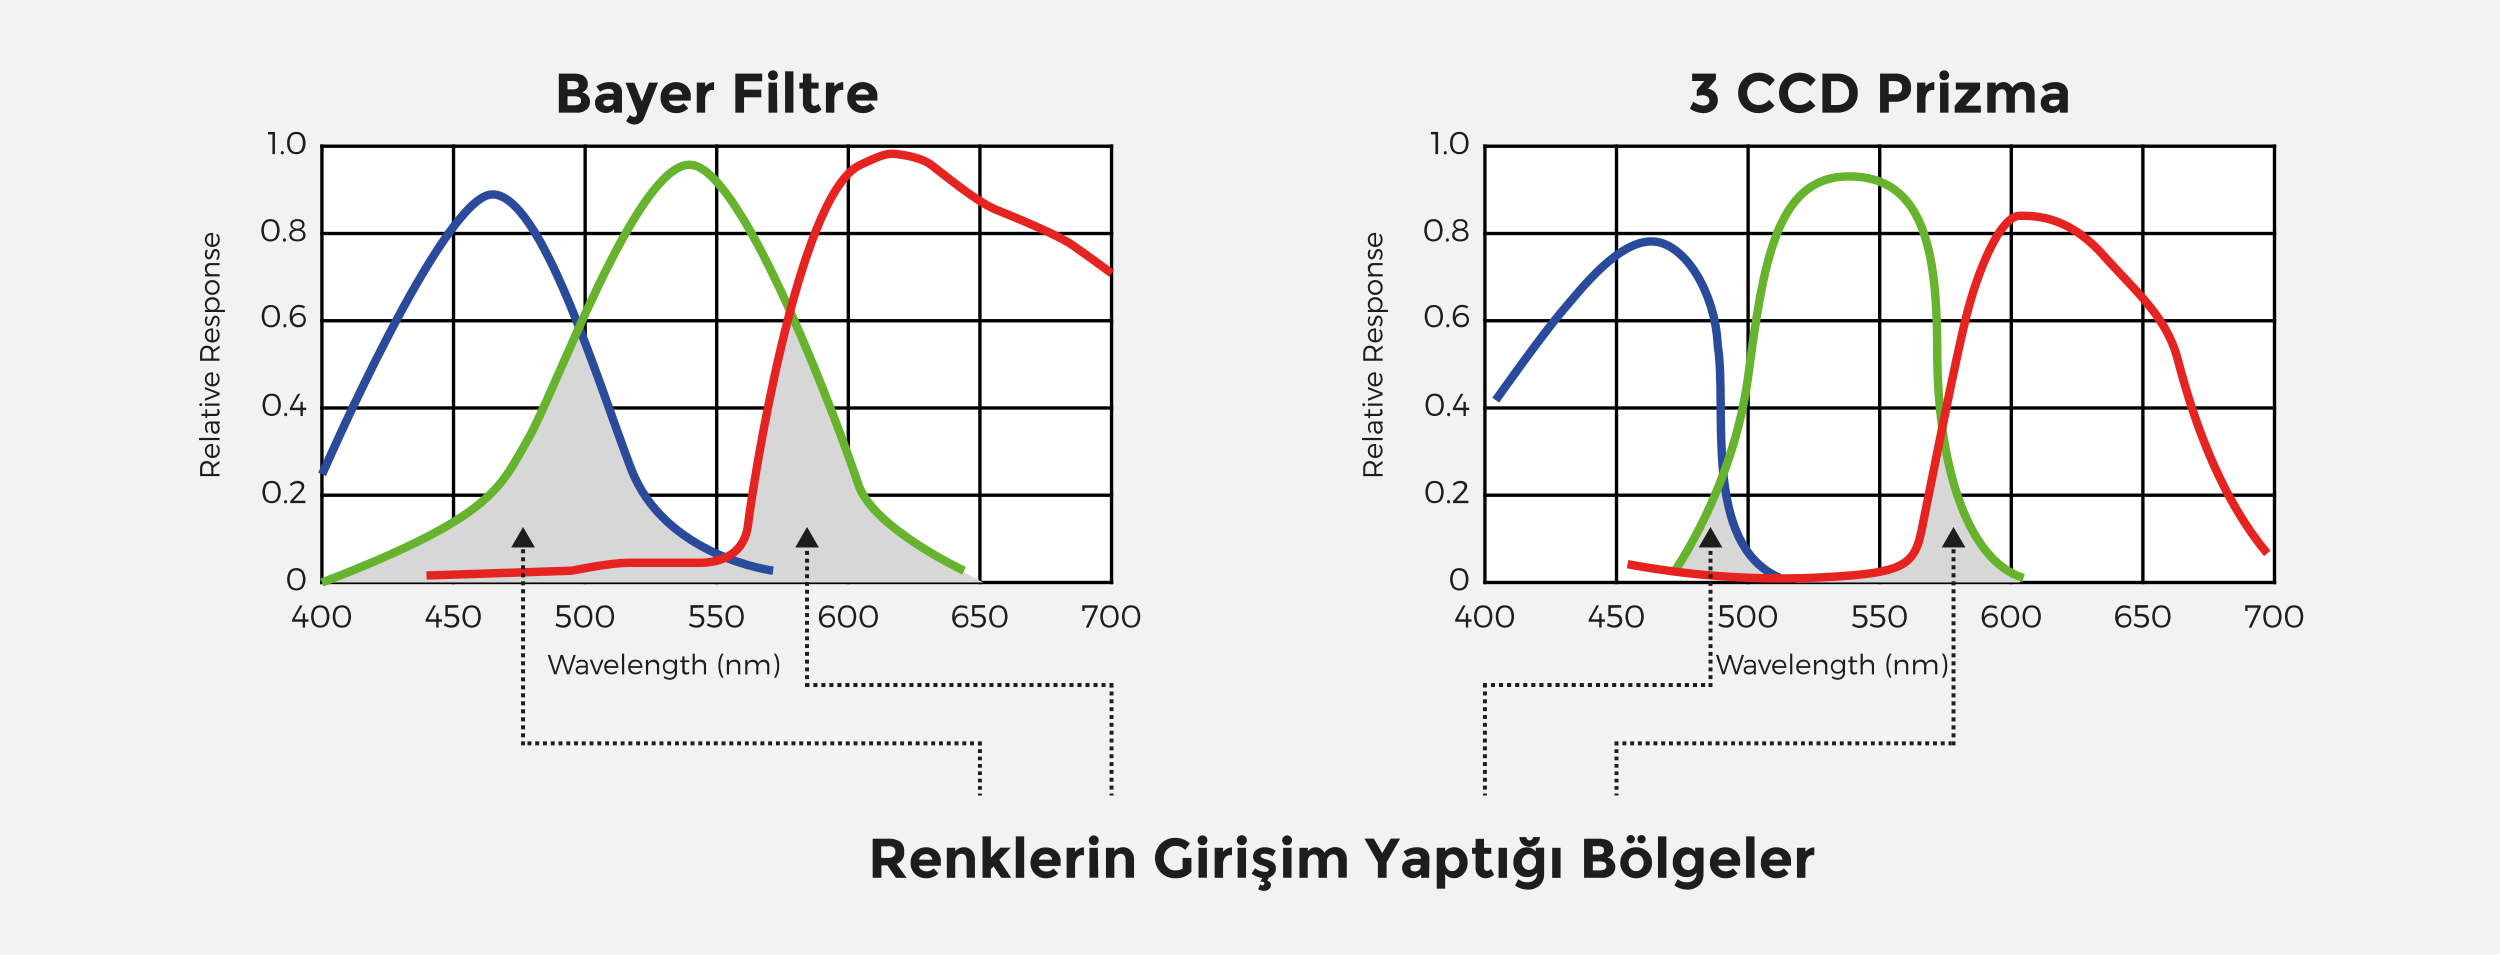 <svg id="katman_1" data-name="katman 1" xmlns="http://www.w3.org/2000/svg" viewBox="0 0 631.04 240.94"><defs><style>.cls-1{fill:#f2f2f2;}.cls-2{fill:#fff;}.cls-10,.cls-11,.cls-12,.cls-13,.cls-14,.cls-15,.cls-16,.cls-17,.cls-18,.cls-19,.cls-20,.cls-3,.cls-5,.cls-6,.cls-7,.cls-9{fill:none;stroke-miterlimit:10;}.cls-3{stroke:#010101;stroke-linecap:square;stroke-width:0.85px;}.cls-4{fill:#d7d7d7;}.cls-5{stroke:#2a4b9b;}.cls-5,.cls-6,.cls-7{stroke-width:2.13px;}.cls-6{stroke:#66b32e;}.cls-7{stroke:#e52421;}.cls-8{fill:#1d1d1b;}.cls-10,.cls-11,.cls-12,.cls-13,.cls-14,.cls-15,.cls-16,.cls-17,.cls-18,.cls-19,.cls-20,.cls-9{stroke:#1d1d1b;}.cls-10{stroke-dasharray:0.94 0 0 0.92 0 0;}.cls-11{stroke-dasharray:0.99 0 0 0.97 0 0;}.cls-12{stroke-dasharray:0.01 0.99 0.01 0;}.cls-13{stroke-dasharray:1.01 0 0.01 0.99 0.01 0;}.cls-14{stroke-dasharray:1 0 0 0.98 0 0;}.cls-15{stroke-dasharray:0.01 0.99 0.01 0;}.cls-16{stroke-dasharray:1.01 0 0.01 0.99 0.01 0;}.cls-17{stroke-dasharray:0.99 0 0 0.97 0 0;}.cls-18{stroke-dasharray:0.99 0 0 0.97 0 0;}.cls-19{stroke-dasharray:0.01 1 0.01 0;}.cls-20{stroke-dasharray:1.02 0 0.01 1 0.01 0;}</style></defs><title>3CCD ve Bayer Filtre Renk Girişimi Karşılaştırması</title><rect class="cls-1" width="631.04" height="240.94"/><rect class="cls-2" x="81.26" y="36.91" width="199.3" height="110.11"/><line class="cls-3" x1="81.26" y1="147.03" x2="81.26" y2="36.91"/><line class="cls-3" x1="114.48" y1="147.03" x2="114.48" y2="36.91"/><line class="cls-3" x1="147.7" y1="147.03" x2="147.7" y2="36.91"/><line class="cls-3" x1="180.91" y1="147.03" x2="180.91" y2="36.91"/><line class="cls-3" x1="247.35" y1="147.03" x2="247.35" y2="36.91"/><line class="cls-3" x1="214.13" y1="147.03" x2="214.13" y2="36.91"/><line class="cls-3" x1="280.57" y1="147.03" x2="280.57" y2="36.91"/><line class="cls-3" x1="81.26" y1="36.91" x2="280.57" y2="36.91"/><line class="cls-3" x1="81.26" y1="147.03" x2="280.57" y2="147.03"/><line class="cls-3" x1="81.26" y1="125" x2="280.57" y2="125"/><line class="cls-3" x1="81.26" y1="102.98" x2="280.57" y2="102.98"/><line class="cls-3" x1="81.26" y1="80.96" x2="280.57" y2="80.96"/><line class="cls-3" x1="81.26" y1="58.94" x2="280.57" y2="58.94"/><rect class="cls-2" x="374.82" y="36.91" width="199.3" height="110.11"/><line class="cls-3" x1="374.82" y1="147.03" x2="374.82" y2="36.91"/><line class="cls-3" x1="408.03" y1="147.03" x2="408.03" y2="36.91"/><line class="cls-3" x1="441.25" y1="147.03" x2="441.25" y2="36.91"/><line class="cls-3" x1="474.47" y1="147.03" x2="474.47" y2="36.91"/><line class="cls-3" x1="540.9" y1="147.03" x2="540.9" y2="36.91"/><line class="cls-3" x1="507.68" y1="147.03" x2="507.68" y2="36.91"/><line class="cls-3" x1="574.12" y1="147.03" x2="574.12" y2="36.91"/><line class="cls-3" x1="374.82" y1="36.91" x2="574.12" y2="36.91"/><line class="cls-3" x1="374.82" y1="147.03" x2="574.12" y2="147.03"/><line class="cls-3" x1="374.82" y1="125" x2="574.12" y2="125"/><line class="cls-3" x1="374.82" y1="102.98" x2="574.12" y2="102.98"/><line class="cls-3" x1="374.82" y1="80.96" x2="574.12" y2="80.96"/><line class="cls-3" x1="374.82" y1="58.94" x2="574.12" y2="58.94"/><polygon class="cls-4" points="434.76 121.36 429.68 133.41 423.04 143.64 425.36 144.6 438.11 145.9 448.69 145.9 446.38 144.34 440.9 138.98 437.17 131.04 435.6 124.21 434.76 121.36"/><polygon class="cls-4" points="476.28 144.65 480.8 142.77 483.43 138.97 485.21 133.01 487.51 121.62 490.28 107.88 491.72 116.15 495.3 128.23 499.84 137.04 504.32 142.2 510 145.63 510 147.03 452.82 147.03 458.69 146.04 473.27 144.56 476.28 144.65"/><path class="cls-4" d="M183.17,140.73c3-1.39,5.21-4,5.7-8.42a474.37,474.37,0,0,1,10.59-53.74c8.32,18.52,15.36,38.12,17.16,43.61,3.64,11.14,31.61,24.85,31.61,24.85h-167c43.95-16.81,45-24.24,51.91-36,2.69-4.59,7.38-16,13-28.47,5,12.78,9.55,26.39,13.13,35.76C164.06,130.8,174.7,137.36,183.17,140.73Z" transform="translate(0)"/><path class="cls-5" d="M195.15,144.05s-27.34-3.44-35.85-25.72-22.68-69.26-35-69.26-43,70.68-43,70.68" transform="translate(0)"/><path class="cls-6" d="M243.35,144.05s-23.09-10.73-26.73-21.87-29-80.6-42.53-80.6-34,57.72-40.92,69.46-8,19.18-51.91,36" transform="translate(0)"/><path class="cls-7" d="M107.66,145.27l36.65-1.22s9.72-2,14.38-2h18c5.67,0,11.34-2.42,12.15-9.72s12.35-83.44,28.35-90.73c6.28-3,7.29-3,9.72-2.64s5.88,1,8.11,2.64,11.34,9.31,16.4,11.34,15.39,6.27,19.24,8.91S280.57,69,280.57,69" transform="translate(0)"/><path class="cls-8" d="M76.42,156.33v-1.48H77v1.48h.85v.61H77v1.47h-.59v-1.47H73.73v-.53l2-3.6h.63l-2,3.52Z" transform="translate(0)"/><path class="cls-8" d="M80.84,152.8a2.09,2.09,0,0,1,1.71.72,4,4,0,0,1,0,4.19,2.4,2.4,0,0,1-3.43,0,4,4,0,0,1,0-4.19A2.11,2.11,0,0,1,80.84,152.8Zm0,.54a1.46,1.46,0,0,0-1.25.57,3.67,3.67,0,0,0,0,3.41,1.46,1.46,0,0,0,1.25.57,1.44,1.44,0,0,0,1.24-.57,3.67,3.67,0,0,0,0-3.41A1.44,1.44,0,0,0,80.84,153.34Z" transform="translate(0)"/><path class="cls-8" d="M86.31,152.8a2.07,2.07,0,0,1,1.71.72,4,4,0,0,1,0,4.19,2.07,2.07,0,0,1-1.71.72,2.11,2.11,0,0,1-1.72-.72,4,4,0,0,1,0-4.19A2.11,2.11,0,0,1,86.31,152.8Zm0,.54a1.46,1.46,0,0,0-1.25.57,3.67,3.67,0,0,0,0,3.41,1.46,1.46,0,0,0,1.25.57,1.44,1.44,0,0,0,1.24-.57,3.67,3.67,0,0,0,0-3.41A1.44,1.44,0,0,0,86.31,153.34Z" transform="translate(0)"/><path class="cls-8" d="M110.11,156.33v-1.48h.6v1.48h.84v.61h-.84v1.47h-.6v-1.47h-2.68v-.53l2-3.6h.64l-2,3.52Z" transform="translate(0)"/><path class="cls-8" d="M113.05,153.43V155a3.31,3.31,0,0,1,.48-.06,4,4,0,0,1,.46,0,2.49,2.49,0,0,1,.8.12,1.89,1.89,0,0,1,.61.34,1.55,1.55,0,0,1,.39.53,1.59,1.59,0,0,1,.13.66,1.92,1.92,0,0,1-.14.77,1.55,1.55,0,0,1-.4.58,1.83,1.83,0,0,1-.62.37,2.33,2.33,0,0,1-.81.13,3.52,3.52,0,0,1-1-.16,3.36,3.36,0,0,1-.91-.45l.26-.54a3.16,3.16,0,0,0,.77.41,2.3,2.3,0,0,0,.79.15,1.44,1.44,0,0,0,1-.33,1.12,1.12,0,0,0,.36-.89,1,1,0,0,0-.36-.79,1.55,1.55,0,0,0-1-.29h-.33l-.38,0-.39,0-.34.06v-2.87h3.25v.62Z" transform="translate(0)"/><path class="cls-8" d="M119.05,152.8a2.11,2.11,0,0,1,1.72.72,4,4,0,0,1,0,4.19,2.41,2.41,0,0,1-3.44,0,4,4,0,0,1,0-4.19A2.11,2.11,0,0,1,119.05,152.8Zm0,.54a1.44,1.44,0,0,0-1.24.57,3.67,3.67,0,0,0,0,3.41,1.63,1.63,0,0,0,2.48,0,3.67,3.67,0,0,0,0-3.41A1.44,1.44,0,0,0,119.05,153.34Z" transform="translate(0)"/><path class="cls-8" d="M141.22,153.43V155a3.46,3.46,0,0,1,.49-.06,3.86,3.86,0,0,1,.46,0,2.47,2.47,0,0,1,.79.12,1.89,1.89,0,0,1,.61.34,1.55,1.55,0,0,1,.39.53,1.59,1.59,0,0,1,.13.66,1.92,1.92,0,0,1-.14.77,1.55,1.55,0,0,1-.4.58,1.83,1.83,0,0,1-.62.37,2.3,2.3,0,0,1-.81.13,3.52,3.52,0,0,1-1-.16,3.36,3.36,0,0,1-.91-.45l.26-.54a3.16,3.16,0,0,0,.77.41,2.3,2.3,0,0,0,.79.15,1.42,1.42,0,0,0,1-.33,1.12,1.12,0,0,0,.36-.89,1,1,0,0,0-.36-.79,1.53,1.53,0,0,0-1-.29h-.32l-.39,0-.39,0-.34.06v-2.87h3.25v.62Z" transform="translate(0)"/><path class="cls-8" d="M147.22,152.8a2.11,2.11,0,0,1,1.72.72,4,4,0,0,1,0,4.19,2.4,2.4,0,0,1-3.43,0,4,4,0,0,1,0-4.19A2.09,2.09,0,0,1,147.22,152.8Zm0,.54a1.44,1.44,0,0,0-1.24.57,3.67,3.67,0,0,0,0,3.41,1.44,1.44,0,0,0,1.24.57,1.46,1.46,0,0,0,1.25-.57,3.67,3.67,0,0,0,0-3.41A1.46,1.46,0,0,0,147.22,153.34Z" transform="translate(0)"/><path class="cls-8" d="M152.69,152.8a2.11,2.11,0,0,1,1.72.72,4,4,0,0,1,0,4.19,2.4,2.4,0,0,1-3.43,0,4,4,0,0,1,0-4.19A2.1,2.1,0,0,1,152.69,152.8Zm0,.54a1.44,1.44,0,0,0-1.24.57,3.67,3.67,0,0,0,0,3.41,1.44,1.44,0,0,0,1.24.57,1.46,1.46,0,0,0,1.25-.57,3.67,3.67,0,0,0,0-3.41A1.46,1.46,0,0,0,152.69,153.34Z" transform="translate(0)"/><path class="cls-8" d="M174.91,153.43V155a3.46,3.46,0,0,1,.49-.06,3.94,3.94,0,0,1,.46,0,2.53,2.53,0,0,1,.8.12,1.84,1.84,0,0,1,.6.34,1.55,1.55,0,0,1,.39.53,1.59,1.59,0,0,1,.14.66,2.11,2.11,0,0,1-.14.77,1.82,1.82,0,0,1-.4.58,1.87,1.87,0,0,1-.63.37,2.3,2.3,0,0,1-.81.13,3.57,3.57,0,0,1-1-.16,3.36,3.36,0,0,1-.91-.45l.27-.54a3.1,3.1,0,0,0,.76.41,2.35,2.35,0,0,0,.8.15,1.41,1.41,0,0,0,1-.33,1.1,1.1,0,0,0,.37-.89,1,1,0,0,0-.36-.79,1.56,1.56,0,0,0-1-.29h-.32l-.38,0-.39,0-.35.06v-2.87h3.25v.62Z" transform="translate(0)"/><path class="cls-8" d="M179.43,153.43V155a3.46,3.46,0,0,1,.49-.06,3.94,3.94,0,0,1,.46,0,2.53,2.53,0,0,1,.8.12,1.84,1.84,0,0,1,.6.34,1.55,1.55,0,0,1,.39.53,1.59,1.59,0,0,1,.14.66,2.11,2.11,0,0,1-.14.77,1.82,1.82,0,0,1-.4.58,1.87,1.87,0,0,1-.63.37,2.3,2.3,0,0,1-.81.13,3.57,3.57,0,0,1-1-.16,3.36,3.36,0,0,1-.91-.45l.27-.54a3.1,3.1,0,0,0,.76.41,2.35,2.35,0,0,0,.8.15,1.41,1.41,0,0,0,1-.33,1.1,1.1,0,0,0,.37-.89,1,1,0,0,0-.36-.79,1.56,1.56,0,0,0-1-.29H180l-.38,0-.39,0-.35.06v-2.87h3.25v.62Z" transform="translate(0)"/><path class="cls-8" d="M185.43,152.8a2.11,2.11,0,0,1,1.72.72,4,4,0,0,1,0,4.19,2.4,2.4,0,0,1-3.43,0,4,4,0,0,1,0-4.19A2.1,2.1,0,0,1,185.43,152.8Zm0,.54a1.45,1.45,0,0,0-1.24.57,3.67,3.67,0,0,0,0,3.41,1.64,1.64,0,0,0,2.49,0,3.67,3.67,0,0,0,0-3.41A1.46,1.46,0,0,0,185.43,153.34Z" transform="translate(0)"/><path class="cls-8" d="M209,152.79a3.65,3.65,0,0,1,1.59.4l-.26.51a2.68,2.68,0,0,0-.62-.25,2.57,2.57,0,0,0-.67-.09,1.76,1.76,0,0,0-.78.17,1.49,1.49,0,0,0-.55.51,2.08,2.08,0,0,0-.31.79,3.69,3.69,0,0,0-.07,1,1.46,1.46,0,0,1,.62-.76,2,2,0,0,1,1.05-.26,2.13,2.13,0,0,1,.74.12,1.46,1.46,0,0,1,.56.36,1.5,1.5,0,0,1,.36.55,2.07,2.07,0,0,1,.12.73,2.13,2.13,0,0,1-.14.78,1.54,1.54,0,0,1-.38.58,1.69,1.69,0,0,1-.59.37,2.36,2.36,0,0,1-.78.13,2,2,0,0,1-1.6-.71,3.07,3.07,0,0,1-.58-2,4.1,4.1,0,0,1,.16-1.2,2.52,2.52,0,0,1,.45-.93,2.07,2.07,0,0,1,.72-.6A2.18,2.18,0,0,1,209,152.79Zm-.1,2.58a1.64,1.64,0,0,0-.6.11,1.48,1.48,0,0,0-.44.27,1.38,1.38,0,0,0-.28.4,1.32,1.32,0,0,0-.09.48,1.35,1.35,0,0,0,.08.42,1.15,1.15,0,0,0,.24.39,1.38,1.38,0,0,0,.43.3,1.58,1.58,0,0,0,.61.11,1.41,1.41,0,0,0,1-.33,1.21,1.21,0,0,0,.37-.94,1.14,1.14,0,0,0-.35-.88A1.3,1.3,0,0,0,208.86,155.37Z" transform="translate(0)"/><path class="cls-8" d="M213.81,152.8a2.11,2.11,0,0,1,1.72.72,4,4,0,0,1,0,4.19,2.4,2.4,0,0,1-3.43,0,4,4,0,0,1,0-4.19A2.09,2.09,0,0,1,213.81,152.8Zm0,.54a1.44,1.44,0,0,0-1.24.57,3.67,3.67,0,0,0,0,3.41,1.44,1.44,0,0,0,1.24.57,1.46,1.46,0,0,0,1.25-.57,3.67,3.67,0,0,0,0-3.41A1.46,1.46,0,0,0,213.81,153.34Z" transform="translate(0)"/><path class="cls-8" d="M219.28,152.8a2.11,2.11,0,0,1,1.72.72,4,4,0,0,1,0,4.19,2.4,2.4,0,0,1-3.43,0,4,4,0,0,1,0-4.19A2.1,2.1,0,0,1,219.28,152.8Zm0,.54a1.44,1.44,0,0,0-1.24.57,3.67,3.67,0,0,0,0,3.41,1.44,1.44,0,0,0,1.24.57,1.46,1.46,0,0,0,1.25-.57,3.67,3.67,0,0,0,0-3.41A1.46,1.46,0,0,0,219.28,153.34Z" transform="translate(0)"/><path class="cls-8" d="M242.66,152.79a3.65,3.65,0,0,1,1.58.4l-.26.51a2.68,2.68,0,0,0-.62-.25,2.56,2.56,0,0,0-.66-.09,1.8,1.8,0,0,0-.79.17,1.49,1.49,0,0,0-.55.51,2.25,2.25,0,0,0-.31.79,3.69,3.69,0,0,0-.07,1,1.51,1.51,0,0,1,.62-.76,2.06,2.06,0,0,1,1.06-.26,2.17,2.17,0,0,1,.74.12,1.63,1.63,0,0,1,.56.36,1.48,1.48,0,0,1,.35.55,2.07,2.07,0,0,1,.12.73,2.13,2.13,0,0,1-.13.78,1.67,1.67,0,0,1-.38.58,1.65,1.65,0,0,1-.6.37,2.36,2.36,0,0,1-.78.13,2,2,0,0,1-1.6-.71,3.07,3.07,0,0,1-.58-2,4.1,4.1,0,0,1,.16-1.2,2.69,2.69,0,0,1,.45-.93,2,2,0,0,1,.73-.6A2.12,2.12,0,0,1,242.66,152.79Zm-.11,2.58a1.59,1.59,0,0,0-1,.38,1.18,1.18,0,0,0-.27.4,1.33,1.33,0,0,0-.1.48,1.35,1.35,0,0,0,.08.42,1.15,1.15,0,0,0,.24.39,1.5,1.5,0,0,0,.43.3,1.58,1.58,0,0,0,.61.11,1.39,1.39,0,0,0,1-.33,1.21,1.21,0,0,0,.37-.94,1.14,1.14,0,0,0-.34-.88A1.32,1.32,0,0,0,242.55,155.37Z" transform="translate(0)"/><path class="cls-8" d="M246,153.43V155a3.46,3.46,0,0,1,.49-.06,3.94,3.94,0,0,1,.46,0,2.43,2.43,0,0,1,.79.12,1.89,1.89,0,0,1,.61.34,1.55,1.55,0,0,1,.39.53,1.59,1.59,0,0,1,.14.66,2.11,2.11,0,0,1-.14.77,1.82,1.82,0,0,1-.4.58,2,2,0,0,1-.63.37,2.3,2.3,0,0,1-.81.13,3.57,3.57,0,0,1-1-.16,3.36,3.36,0,0,1-.91-.45l.27-.54a3.1,3.1,0,0,0,.76.41,2.31,2.31,0,0,0,.8.15,1.41,1.41,0,0,0,1-.33,1.1,1.1,0,0,0,.37-.89,1,1,0,0,0-.36-.79,1.56,1.56,0,0,0-1-.29h-.32l-.39,0-.38,0-.35.06v-2.87h3.25v.62Z" transform="translate(0)"/><path class="cls-8" d="M252,152.8a2.11,2.11,0,0,1,1.72.72,4,4,0,0,1,0,4.19,2.4,2.4,0,0,1-3.43,0,4,4,0,0,1,0-4.19A2.1,2.1,0,0,1,252,152.8Zm0,.54a1.44,1.44,0,0,0-1.24.57,3.67,3.67,0,0,0,0,3.41,1.44,1.44,0,0,0,1.24.57,1.46,1.46,0,0,0,1.25-.57,3.67,3.67,0,0,0,0-3.41A1.46,1.46,0,0,0,252,153.34Z" transform="translate(0)"/><path class="cls-8" d="M274.75,158.41h-.68l2.3-5h-2.6v.82h-.58v-1.44h3.89v.54Z" transform="translate(0)"/><path class="cls-8" d="M280.05,152.8a2.1,2.1,0,0,1,1.71.72,4,4,0,0,1,0,4.19,2.4,2.4,0,0,1-3.43,0,4,4,0,0,1,0-4.19A2.11,2.11,0,0,1,280.05,152.8Zm0,.54a1.46,1.46,0,0,0-1.25.57,3.67,3.67,0,0,0,0,3.41,1.64,1.64,0,0,0,2.49,0,3.67,3.67,0,0,0,0-3.41A1.45,1.45,0,0,0,280.05,153.34Z" transform="translate(0)"/><path class="cls-8" d="M285.52,152.8a2.09,2.09,0,0,1,1.71.72,4,4,0,0,1,0,4.19,2.4,2.4,0,0,1-3.43,0,4,4,0,0,1,0-4.19A2.11,2.11,0,0,1,285.52,152.8Zm0,.54a1.46,1.46,0,0,0-1.25.57,3.67,3.67,0,0,0,0,3.41,1.46,1.46,0,0,0,1.25.57,1.44,1.44,0,0,0,1.24-.57,3.67,3.67,0,0,0,0-3.41A1.44,1.44,0,0,0,285.52,153.34Z" transform="translate(0)"/><path class="cls-8" d="M68.77,38.92v-5H67.64v-.61H69.4v5.6Z" transform="translate(0)"/><path class="cls-8" d="M71.26,38.15a.37.37,0,0,1,.27.11.4.4,0,0,1,.11.3.37.37,0,0,1-.11.3.36.36,0,0,1-.54,0,.37.37,0,0,1-.11-.3.4.4,0,0,1,.11-.3A.37.37,0,0,1,71.26,38.15Z" transform="translate(0)"/><path class="cls-8" d="M74.8,33.3a2.1,2.1,0,0,1,1.71.72,3.22,3.22,0,0,1,.6,2.1,3.19,3.19,0,0,1-.6,2.09,2.4,2.4,0,0,1-3.43,0,3.19,3.19,0,0,1-.6-2.09,3.22,3.22,0,0,1,.6-2.1A2.11,2.11,0,0,1,74.8,33.3Zm0,.54a1.46,1.46,0,0,0-1.25.57,2.83,2.83,0,0,0-.42,1.71,2.82,2.82,0,0,0,.42,1.7,1.46,1.46,0,0,0,1.25.57A1.44,1.44,0,0,0,76,37.82a2.82,2.82,0,0,0,.42-1.7A2.83,2.83,0,0,0,76,34.41,1.44,1.44,0,0,0,74.8,33.84Z" transform="translate(0)"/><path class="cls-8" d="M68.27,55.32a2.07,2.07,0,0,1,1.71.73,3.94,3.94,0,0,1,0,4.18,2.4,2.4,0,0,1-3.43,0,4,4,0,0,1,0-4.18A2.09,2.09,0,0,1,68.27,55.32Zm0,.55a1.45,1.45,0,0,0-1.25.56,3.69,3.69,0,0,0,0,3.42,1.48,1.48,0,0,0,1.25.56,1.46,1.46,0,0,0,1.24-.56,3.69,3.69,0,0,0,0-3.42A1.43,1.43,0,0,0,68.27,55.87Z" transform="translate(0)"/><path class="cls-8" d="M71.8,60.17a.34.34,0,0,1,.27.12.41.41,0,0,1,.11.3.44.44,0,0,1-.11.3.37.37,0,0,1-.27.11.41.41,0,0,1-.28-.11.44.44,0,0,1-.11-.3.41.41,0,0,1,.11-.3A.38.38,0,0,1,71.8,60.17Z" transform="translate(0)"/><path class="cls-8" d="M75.06,55.31a2.09,2.09,0,0,1,1.32.38,1.22,1.22,0,0,1,.48,1,1.15,1.15,0,0,1-.24.74,1.5,1.5,0,0,1-.68.48,1.73,1.73,0,0,1,.86.53,1.36,1.36,0,0,1,.32.9A1.47,1.47,0,0,1,77,60a1.34,1.34,0,0,1-.41.51,2,2,0,0,1-.65.31,3.13,3.13,0,0,1-.85.11,3.26,3.26,0,0,1-.86-.11,1.87,1.87,0,0,1-.65-.31,1.41,1.41,0,0,1-.41-.5,1.46,1.46,0,0,1-.14-.67,1.33,1.33,0,0,1,.32-.91,1.9,1.9,0,0,1,.88-.53,1.6,1.6,0,0,1-.68-.49,1.15,1.15,0,0,1-.25-.75,1.23,1.23,0,0,1,.48-1A2.14,2.14,0,0,1,75.06,55.31Zm0,2.94a1.75,1.75,0,0,0-1.07.28.91.91,0,0,0-.39.78,1,1,0,0,0,.39.82,1.69,1.69,0,0,0,1.08.3,1.72,1.72,0,0,0,1.07-.3,1,1,0,0,0,.38-.82.91.91,0,0,0-.38-.78A1.8,1.8,0,0,0,75.06,58.25Zm0-2.44a1.46,1.46,0,0,0-.92.25.82.82,0,0,0-.33.7.83.83,0,0,0,.33.7,1.8,1.8,0,0,0,1.83,0,.83.83,0,0,0,.33-.7.82.82,0,0,0-.33-.7A1.45,1.45,0,0,0,75.07,55.81Z" transform="translate(0)"/><path class="cls-8" d="M68.37,77a2.11,2.11,0,0,1,1.72.72,4,4,0,0,1,0,4.19,2.4,2.4,0,0,1-3.43,0,4,4,0,0,1,0-4.19A2.09,2.09,0,0,1,68.37,77Zm0,.54a1.44,1.44,0,0,0-1.24.57,3.67,3.67,0,0,0,0,3.41,1.44,1.44,0,0,0,1.24.57,1.46,1.46,0,0,0,1.25-.57,3.67,3.67,0,0,0,0-3.41A1.46,1.46,0,0,0,68.37,77.49Z" transform="translate(0)"/><path class="cls-8" d="M71.9,81.8a.33.33,0,0,1,.27.11.4.4,0,0,1,.11.3.39.39,0,0,1-.11.3.36.36,0,0,1-.54,0,.39.39,0,0,1-.11-.3.4.4,0,0,1,.11-.3A.33.33,0,0,1,71.9,81.8Z" transform="translate(0)"/><path class="cls-8" d="M75.42,76.94a3.35,3.35,0,0,1,.81.11,3.17,3.17,0,0,1,.77.29l-.25.51a2.87,2.87,0,0,0-.62-.25,2.63,2.63,0,0,0-.67-.09,1.73,1.73,0,0,0-.78.17,1.52,1.52,0,0,0-.56.51,2.46,2.46,0,0,0-.31.79,4.15,4.15,0,0,0-.06,1,1.49,1.49,0,0,1,.61-.76A2.06,2.06,0,0,1,75.42,79a2.17,2.17,0,0,1,.74.12,1.54,1.54,0,0,1,.56.36,1.48,1.48,0,0,1,.35.55,1.86,1.86,0,0,1,.13.73,2.13,2.13,0,0,1-.14.78,1.67,1.67,0,0,1-.38.58,1.69,1.69,0,0,1-.59.37,2.47,2.47,0,0,1-.79.13,2,2,0,0,1-1.6-.71,3.13,3.13,0,0,1-.58-2,4.47,4.47,0,0,1,.16-1.2,2.7,2.7,0,0,1,.46-.93,2.07,2.07,0,0,1,.72-.6A2.12,2.12,0,0,1,75.42,76.94Zm-.1,2.58a1.57,1.57,0,0,0-.6.11,1.48,1.48,0,0,0-.44.27,1.08,1.08,0,0,0-.28.4,1.36,1.36,0,0,0-.09.48,1.32,1.32,0,0,0,.07.42,1.36,1.36,0,0,0,.25.39,1.33,1.33,0,0,0,.42.3,1.46,1.46,0,0,0,.62.11,1.41,1.41,0,0,0,1-.33,1.24,1.24,0,0,0,.36-.94,1.14,1.14,0,0,0-.34-.88A1.3,1.3,0,0,0,75.32,79.52Z" transform="translate(0)"/><path class="cls-8" d="M68.59,99.37a2.09,2.09,0,0,1,1.71.72,4,4,0,0,1,0,4.19,2.4,2.4,0,0,1-3.43,0,4,4,0,0,1,0-4.19A2.11,2.11,0,0,1,68.59,99.37Zm0,.54a1.46,1.46,0,0,0-1.25.57,3.67,3.67,0,0,0,0,3.41,1.46,1.46,0,0,0,1.25.57,1.44,1.44,0,0,0,1.24-.57,3.67,3.67,0,0,0,0-3.41A1.44,1.44,0,0,0,68.59,99.91Z" transform="translate(0)"/><path class="cls-8" d="M72.12,104.22a.33.33,0,0,1,.27.11.46.46,0,0,1,0,.6.34.34,0,0,1-.27.12.38.38,0,0,1-.28-.12.46.46,0,0,1,0-.6A.37.37,0,0,1,72.12,104.22Z" transform="translate(0)"/><path class="cls-8" d="M75.85,102.9v-1.48h.59v1.48h.85v.61h-.85V105h-.59v-1.47H73.16V103l2-3.6h.63l-2,3.52Z" transform="translate(0)"/><path class="cls-8" d="M68.56,121.39a2.1,2.1,0,0,1,1.71.72,4,4,0,0,1,0,4.19,2.4,2.4,0,0,1-3.43,0,4,4,0,0,1,0-4.19A2.11,2.11,0,0,1,68.56,121.39Zm0,.54a1.46,1.46,0,0,0-1.25.57,3.67,3.67,0,0,0,0,3.41,1.46,1.46,0,0,0,1.25.57,1.44,1.44,0,0,0,1.24-.57,3.67,3.67,0,0,0,0-3.41A1.44,1.44,0,0,0,68.56,121.93Z" transform="translate(0)"/><path class="cls-8" d="M72.09,126.24a.4.4,0,0,1,.27.11.44.44,0,0,1,.11.3.41.41,0,0,1-.11.3.37.37,0,0,1-.27.12.38.38,0,0,1-.28-.12.41.41,0,0,1-.11-.3.44.44,0,0,1,.11-.3A.41.41,0,0,1,72.09,126.24Z" transform="translate(0)"/><path class="cls-8" d="M75.09,121.38a2.19,2.19,0,0,1,.7.1,1.52,1.52,0,0,1,.54.27,1.24,1.24,0,0,1,.35.44,1.32,1.32,0,0,1,.12.57,1.67,1.67,0,0,1-.28.87,5.24,5.24,0,0,1-.72.94l-1.72,1.82h3V127H73.27v-.53l2.09-2.28a3.59,3.59,0,0,0,.57-.72,1.38,1.38,0,0,0,.2-.63.77.77,0,0,0-.29-.64A1.3,1.3,0,0,0,75,122a2,2,0,0,0-.79.19,2.58,2.58,0,0,0-.74.51l-.28-.51a3,3,0,0,1,.9-.57A2.52,2.52,0,0,1,75.09,121.38Z" transform="translate(0)"/><path class="cls-8" d="M74.8,143.41a2.07,2.07,0,0,1,1.71.73,3.94,3.94,0,0,1,0,4.18,2.38,2.38,0,0,1-3.43,0,3.94,3.94,0,0,1,0-4.18A2.09,2.09,0,0,1,74.8,143.41Zm0,.55a1.48,1.48,0,0,0-1.25.56,3.69,3.69,0,0,0,0,3.42,1.48,1.48,0,0,0,1.25.56,1.46,1.46,0,0,0,1.24-.56,3.69,3.69,0,0,0,0-3.42A1.46,1.46,0,0,0,74.8,144Z" transform="translate(0)"/><path class="cls-8" d="M143.12,170.21l-1.32-4.13-1.34,4.13h-.57l-1.64-4.9h.6l1.34,4.25,1.33-4.24h.56l1.35,4.25,1.33-4.25h.58l-1.65,4.9Z" transform="translate(0)"/><path class="cls-8" d="M147.92,169.64a1.4,1.4,0,0,1-.57.45,2,2,0,0,1-.79.15,1.36,1.36,0,0,1-.51-.09,1.22,1.22,0,0,1-.4-.24,1.07,1.07,0,0,1-.25-.35,1.13,1.13,0,0,1-.09-.45.9.9,0,0,1,.36-.76,1.67,1.67,0,0,1,1-.3h1.21v-.21a.83.83,0,0,0-.25-.64,1.06,1.06,0,0,0-.74-.22,1.7,1.7,0,0,0-.59.1,2.73,2.73,0,0,0-.57.32l-.24-.4.35-.21.35-.16a2.11,2.11,0,0,1,.38-.09,1.91,1.91,0,0,1,.43,0,1.46,1.46,0,0,1,1,.34,1.23,1.23,0,0,1,.36.93v2.44h-.52Zm-1.25.12a1.37,1.37,0,0,0,.8-.22,1,1,0,0,0,.44-.6v-.44h-1.15c-.62,0-.93.19-.93.59a.59.59,0,0,0,.23.49A.94.94,0,0,0,146.67,169.76Z" transform="translate(0)"/><path class="cls-8" d="M150.34,170.21l-1.47-3.69h.59l1.17,3.12,1.17-3.12h.55l-1.45,3.69Z" transform="translate(0)"/><path class="cls-8" d="M154.33,166.51a2.14,2.14,0,0,1,.79.14,1.41,1.41,0,0,1,.54.42,1.7,1.7,0,0,1,.32.66,3.23,3.23,0,0,1,.08.85h-3a1.35,1.35,0,0,0,.44.86,1.32,1.32,0,0,0,.9.32,1.49,1.49,0,0,0,1.13-.47l.31.33a2,2,0,0,1-.65.45,2.06,2.06,0,0,1-.84.16,2,2,0,0,1-.74-.13,1.84,1.84,0,0,1-.59-.39,1.75,1.75,0,0,1-.37-.58,2.29,2.29,0,0,1,0-1.52A1.94,1.94,0,0,1,153,167a1.65,1.65,0,0,1,.58-.39A1.93,1.93,0,0,1,154.33,166.51Zm1.24,1.62a1.21,1.21,0,0,0-.36-.84,1.36,1.36,0,0,0-1.74,0,1.28,1.28,0,0,0-.42.83Z" transform="translate(0)"/><path class="cls-8" d="M157,170.21V165h.55v5.19Z" transform="translate(0)"/><path class="cls-8" d="M160.4,166.51a2.05,2.05,0,0,1,.78.14,1.52,1.52,0,0,1,.55.42,1.68,1.68,0,0,1,.31.66,2.86,2.86,0,0,1,.08.85h-3a1.34,1.34,0,0,0,.43.86,1.32,1.32,0,0,0,.9.32,1.52,1.52,0,0,0,1.14-.47l.3.33a1.89,1.89,0,0,1-.65.45,2.06,2.06,0,0,1-.84.16,2,2,0,0,1-.74-.13,1.69,1.69,0,0,1-.58-.39,1.77,1.77,0,0,1-.38-.58,2.21,2.21,0,0,1,0-1.52,1.7,1.7,0,0,1,.95-1A2,2,0,0,1,160.4,166.51Zm1.23,1.62a1.21,1.21,0,0,0-.36-.84,1.36,1.36,0,0,0-1.74,0,1.23,1.23,0,0,0-.41.83Z" transform="translate(0)"/><path class="cls-8" d="M165,166.5a1.37,1.37,0,0,1,1,.38,1.46,1.46,0,0,1,.37,1.06v2.27h-.54v-2.13a1,1,0,0,0-1-1,1.22,1.22,0,0,0-.87.33,1.42,1.42,0,0,0-.37.86v2h-.54v-3.69h.54v.81a1.36,1.36,0,0,1,.56-.62A1.86,1.86,0,0,1,165,166.5Z" transform="translate(0)"/><path class="cls-8" d="M170.86,169.83a1.9,1.9,0,0,1-.13.73,1.62,1.62,0,0,1-.37.55,1.74,1.74,0,0,1-.59.35,2.29,2.29,0,0,1-.76.12,2.38,2.38,0,0,1-.81-.14,3.2,3.2,0,0,1-.7-.38l.25-.42a2.26,2.26,0,0,0,.57.34,2,2,0,0,0,.67.13,1.4,1.4,0,0,0,1-.34,1.23,1.23,0,0,0,.36-.93v-.56a1.44,1.44,0,0,1-.55.57,1.62,1.62,0,0,1-.81.2,1.65,1.65,0,0,1-.68-.13,1.58,1.58,0,0,1-.54-.37,1.87,1.87,0,0,1-.34-.56,2.11,2.11,0,0,1-.12-.73,2,2,0,0,1,.12-.7,1.75,1.75,0,0,1,.34-.56,1.6,1.6,0,0,1,1.2-.5,1.67,1.67,0,0,1,.83.2,1.44,1.44,0,0,1,.55.57v-.75h.54Zm-1.8-.24a1.18,1.18,0,0,0,.5-.1,1.28,1.28,0,0,0,.4-.27,1.15,1.15,0,0,0,.26-.41,1.43,1.43,0,0,0,0-1.05,1.16,1.16,0,0,0-.66-.69,1.35,1.35,0,0,0-.5-.09,1.36,1.36,0,0,0-.51.09,1.41,1.41,0,0,0-.4.27,1.29,1.29,0,0,0-.26.42,1.47,1.47,0,0,0-.09.53,1.46,1.46,0,0,0,.09.52,1.15,1.15,0,0,0,.26.41,1.41,1.41,0,0,0,.4.27A1.19,1.19,0,0,0,169.06,169.59Z" transform="translate(0)"/><path class="cls-8" d="M174,170a1.47,1.47,0,0,1-.83.29,1,1,0,0,1-.68-.25,1.06,1.06,0,0,1-.27-.8v-2.11h-.53v-.44h.53v-1h.55v1H174v.45h-1.17v2a.66.66,0,0,0,.13.47.46.46,0,0,0,.36.14,1.11,1.11,0,0,0,.59-.19Z" transform="translate(0)"/><path class="cls-8" d="M176.85,166.5a1.39,1.39,0,0,1,1,.38,1.5,1.5,0,0,1,.37,1.06v2.27h-.55v-2.13a1,1,0,0,0-.28-.77,1,1,0,0,0-.76-.27,1.17,1.17,0,0,0-.92.38,1.43,1.43,0,0,0-.33,1v1.82h-.54V165h.54v2.33a1.31,1.31,0,0,1,.56-.64A1.85,1.85,0,0,1,176.85,166.5Z" transform="translate(0)"/><path class="cls-8" d="M182.66,165a4.63,4.63,0,0,0-.6,1.37,6.37,6.37,0,0,0,0,3.32,4.87,4.87,0,0,0,.6,1.37h-.5a4.63,4.63,0,0,1-.62-1.37,6.67,6.67,0,0,1,0-3.32,4.41,4.41,0,0,1,.62-1.37Z" transform="translate(0)"/><path class="cls-8" d="M185.48,166.5a1.39,1.39,0,0,1,1,.38,1.5,1.5,0,0,1,.37,1.06v2.27h-.55v-2.13a1,1,0,0,0-.28-.77,1,1,0,0,0-.76-.27,1.18,1.18,0,0,0-.87.33,1.36,1.36,0,0,0-.37.86v2h-.55v-3.69h.55v.81a1.36,1.36,0,0,1,.56-.62A1.8,1.8,0,0,1,185.48,166.5Z" transform="translate(0)"/><path class="cls-8" d="M192.82,166.5a1.34,1.34,0,0,1,1,.38,1.5,1.5,0,0,1,.36,1.06v2.27h-.54v-2.13a.94.94,0,0,0-1-1,1.19,1.19,0,0,0-.51.11,1.08,1.08,0,0,0-.38.28,1.37,1.37,0,0,0-.24.43,1.8,1.8,0,0,0-.08.54v1.81h-.54v-2.13a1,1,0,0,0-.27-.77,1,1,0,0,0-.75-.27,1.19,1.19,0,0,0-.51.11,1.08,1.08,0,0,0-.38.28,1.37,1.37,0,0,0-.24.43,1.8,1.8,0,0,0-.08.54v1.81h-.54v-3.69h.54v.83a1.34,1.34,0,0,1,.55-.64,1.85,1.85,0,0,1,.86-.21,1.39,1.39,0,0,1,.86.25,1.24,1.24,0,0,1,.46.72,1.34,1.34,0,0,1,.55-.73A1.83,1.83,0,0,1,192.82,166.5Z" transform="translate(0)"/><path class="cls-8" d="M195.85,165a4.41,4.41,0,0,1,.62,1.37,6.67,6.67,0,0,1,0,3.32,4.63,4.63,0,0,1-.62,1.37h-.5a4.87,4.87,0,0,0,.6-1.37,6.37,6.37,0,0,0,0-3.32,4.63,4.63,0,0,0-.6-1.37Z" transform="translate(0)"/><path class="cls-8" d="M53.86,118a.81.81,0,0,1,0,.16c0,.06,0,.11,0,.17v1.3h1.54v.56h-4.9v-1.86a2.21,2.21,0,0,1,.43-1.44,1.53,1.53,0,0,1,1.22-.5,1.68,1.68,0,0,1,1,.28,1.56,1.56,0,0,1,.58.82l1.66-1.15V117Zm-.52.33a1.62,1.62,0,0,0-.29-1,1.07,1.07,0,0,0-.87-.36,1,1,0,0,0-.84.36,1.62,1.62,0,0,0-.28,1v1.3h2.28Z" transform="translate(0)"/><path class="cls-8" d="M51.72,113.78a1.87,1.87,0,0,1,.15-.78,1.4,1.4,0,0,1,.41-.55,1.68,1.68,0,0,1,.66-.31,2.56,2.56,0,0,1,.85-.08v3A1.28,1.28,0,0,0,55,113.73a1.52,1.52,0,0,0-.46-1.14l.32-.3a1.81,1.81,0,0,1,.45.64,2.13,2.13,0,0,1,.16.84,2,2,0,0,1-.13.75,1.67,1.67,0,0,1-.38.58,1.81,1.81,0,0,1-.59.38,2.28,2.28,0,0,1-.76.13,2,2,0,0,1-.75-.14,1.71,1.71,0,0,1-.59-.38,1.59,1.59,0,0,1-.38-.57A1.81,1.81,0,0,1,51.72,113.78Zm1.62-1.23a1.2,1.2,0,0,0-.83.35,1.21,1.21,0,0,0-.31.88,1.24,1.24,0,0,0,.31.87,1.3,1.3,0,0,0,.83.41Z" transform="translate(0)"/><path class="cls-8" d="M55.42,111.09H50.23v-.55h5.19Z" transform="translate(0)"/><path class="cls-8" d="M54.85,106.89a1.22,1.22,0,0,1,.45.56,2,2,0,0,1,.15.79,1.36,1.36,0,0,1-.09.51,1.22,1.22,0,0,1-.24.4,1,1,0,0,1-.35.25,1.13,1.13,0,0,1-.45.09.92.92,0,0,1-.76-.36,1.61,1.61,0,0,1-.29-1V106.9h-.22a.79.79,0,0,0-.63.25,1,1,0,0,0-.23.74,1.51,1.51,0,0,0,.11.59,2.53,2.53,0,0,0,.31.58l-.4.23c-.08-.12-.15-.24-.21-.35a2.17,2.17,0,0,1-.15-.35,1.56,1.56,0,0,1-.1-.37,2,2,0,0,1,0-.44,1.48,1.48,0,0,1,.34-1,1.24,1.24,0,0,1,.94-.37h2.43v.53Zm.12,1.24a1.39,1.39,0,0,0-.22-.8,1,1,0,0,0-.6-.44h-.44V108c0,.62.2.93.59.93a.59.59,0,0,0,.49-.22A1,1,0,0,0,55,108.13Z" transform="translate(0)"/><path class="cls-8" d="M55.17,103.22a1.51,1.51,0,0,1,.28.84.93.93,0,0,1-.25.67,1.06,1.06,0,0,1-.8.27H52.29v.53h-.44V105h-1v-.54h1v-1.17h.44v1.17h2a.71.71,0,0,0,.47-.13.46.46,0,0,0,.14-.36,1.08,1.08,0,0,0-.19-.59Z" transform="translate(0)"/><path class="cls-8" d="M50.3,102.14a.33.33,0,0,1,.11-.26.41.41,0,0,1,.27-.1.45.45,0,0,1,.27.1.39.39,0,0,1,0,.52.45.45,0,0,1-.27.1.41.41,0,0,1-.27-.1A.33.33,0,0,1,50.3,102.14Zm5.12.27H51.73v-.55h3.69Z" transform="translate(0)"/><path class="cls-8" d="M55.42,99.71l-3.69,1.46v-.58l3.12-1.17-3.12-1.17v-.56l3.69,1.45Z" transform="translate(0)"/><path class="cls-8" d="M51.72,95.71a1.94,1.94,0,0,1,.15-.78,1.4,1.4,0,0,1,.41-.55,1.68,1.68,0,0,1,.66-.31,2.86,2.86,0,0,1,.85-.08v3a1.38,1.38,0,0,0,.86-.44,1.32,1.32,0,0,0,.32-.9,1.55,1.55,0,0,0-.46-1.14l.32-.3a1.76,1.76,0,0,1,.45.65,2.06,2.06,0,0,1,.16.84,2,2,0,0,1-.13.74,1.67,1.67,0,0,1-.38.58,1.81,1.81,0,0,1-.59.38,2.06,2.06,0,0,1-.76.13,1.82,1.82,0,0,1-.75-.14,1.69,1.69,0,0,1-.59-.37,1.62,1.62,0,0,1-.38-.58A1.78,1.78,0,0,1,51.72,95.71Zm1.62-1.23a1.17,1.17,0,0,0-.83.36,1.2,1.2,0,0,0-.31.87,1.24,1.24,0,0,0,.31.87,1.31,1.31,0,0,0,.83.42Z" transform="translate(0)"/><path class="cls-8" d="M53.86,88.87a.81.81,0,0,1,0,.16s0,.11,0,.17v1.3h1.54v.56h-4.9V89.19A2.2,2.2,0,0,1,51,87.76a1.53,1.53,0,0,1,1.22-.5,1.68,1.68,0,0,1,1,.28,1.56,1.56,0,0,1,.58.82l1.66-1.15v.64Zm-.52.33a1.65,1.65,0,0,0-.29-1,1.07,1.07,0,0,0-.87-.36,1,1,0,0,0-.84.36,1.65,1.65,0,0,0-.28,1v1.3h2.28Z" transform="translate(0)"/><path class="cls-8" d="M51.72,84.62a1.87,1.87,0,0,1,.15-.78,1.33,1.33,0,0,1,.41-.55,1.7,1.7,0,0,1,.66-.32,2.87,2.87,0,0,1,.85-.07v3a1.33,1.33,0,0,0,.86-.44,1.31,1.31,0,0,0,.32-.89,1.52,1.52,0,0,0-.46-1.14l.32-.3a1.81,1.81,0,0,1,.45.64,2.06,2.06,0,0,1,.16.84,2,2,0,0,1-.13.75,1.77,1.77,0,0,1-.38.58,1.79,1.79,0,0,1-.59.37,2.06,2.06,0,0,1-.76.14,2,2,0,0,1-.75-.14,1.71,1.71,0,0,1-.59-.38,1.54,1.54,0,0,1-.38-.58A1.76,1.76,0,0,1,51.72,84.62Zm1.62-1.23a1.16,1.16,0,0,0-.83.35,1.21,1.21,0,0,0-.31.88,1.25,1.25,0,0,0,.31.87,1.3,1.3,0,0,0,.83.41Z" transform="translate(0)"/><path class="cls-8" d="M51.71,81a2.2,2.2,0,0,1,.09-.64,1.91,1.91,0,0,1,.25-.54l.44.21a2.09,2.09,0,0,0-.22.48,1.93,1.93,0,0,0-.08.52,1.19,1.19,0,0,0,.11.53.42.42,0,0,0,.38.2.36.36,0,0,0,.31-.15,1.3,1.3,0,0,0,.2-.39c.05-.15.11-.31.16-.49a2.75,2.75,0,0,1,.2-.5,1.18,1.18,0,0,1,.32-.38.86.86,0,0,1,.53-.15.91.91,0,0,1,.47.11.84.84,0,0,1,.32.3,1.2,1.2,0,0,1,.19.43,2.1,2.1,0,0,1,.06.51,2.28,2.28,0,0,1-.13.78,1.94,1.94,0,0,1-.38.64l-.42-.21a1.65,1.65,0,0,0,.35-.57A1.92,1.92,0,0,0,55,81a1,1,0,0,0-.13-.55.44.44,0,0,0-.39-.24.43.43,0,0,0-.35.15,1.44,1.44,0,0,0-.21.37c-.06.16-.11.32-.16.5a1.92,1.92,0,0,1-.19.49,1.18,1.18,0,0,1-.32.38.81.81,0,0,1-.52.15.91.91,0,0,1-.45-.11.84.84,0,0,1-.31-.28,1.28,1.28,0,0,1-.18-.41A1.86,1.86,0,0,1,51.71,81Z" transform="translate(0)"/><path class="cls-8" d="M51.71,76.79a1.89,1.89,0,0,1,.14-.72,1.79,1.79,0,0,1,.38-.56,2,2,0,0,1,.6-.36,2.26,2.26,0,0,1,1.51,0,2,2,0,0,1,.59.36,1.64,1.64,0,0,1,.38.55,1.83,1.83,0,0,1,.13.71,1.72,1.72,0,0,1-.21.87,1.5,1.5,0,0,1-.6.57h2.15v.54H51.73v-.54h.8a1.5,1.5,0,0,1-.6-.57A1.61,1.61,0,0,1,51.71,76.79Zm3.24.09a1.46,1.46,0,0,0-.1-.52,1.26,1.26,0,0,0-.29-.42,1.12,1.12,0,0,0-.43-.27,1.47,1.47,0,0,0-.56-.1,1.4,1.4,0,0,0-.54.1,1.16,1.16,0,0,0-.44.27,1.26,1.26,0,0,0-.29.42,1.46,1.46,0,0,0-.1.52,1.53,1.53,0,0,0,.1.54,1.37,1.37,0,0,0,.29.42,1.43,1.43,0,0,0,.43.27,1.63,1.63,0,0,0,.55.1,1.69,1.69,0,0,0,.56-.1,1.43,1.43,0,0,0,.43-.27,1.37,1.37,0,0,0,.29-.42A1.53,1.53,0,0,0,55,76.88Z" transform="translate(0)"/><path class="cls-8" d="M51.72,72.56a1.86,1.86,0,0,1,.14-.75,1.62,1.62,0,0,1,.38-.6,1.77,1.77,0,0,1,.58-.38,2.11,2.11,0,0,1,1.51,0,1.86,1.86,0,0,1,.6.38,1.76,1.76,0,0,1,.38.6,2.23,2.23,0,0,1,0,1.5,1.71,1.71,0,0,1-.38.59,1.9,1.9,0,0,1-1.36.53,2,2,0,0,1-.75-.14,2,2,0,0,1-.58-.39,1.58,1.58,0,0,1-.38-.59A1.86,1.86,0,0,1,51.72,72.56Zm.5,0a1.32,1.32,0,0,0,.1.53,1.34,1.34,0,0,0,.28.42,1.12,1.12,0,0,0,.43.27,1.42,1.42,0,0,0,.55.1,1.43,1.43,0,0,0,.56-.1,1.12,1.12,0,0,0,.43-.27,1.34,1.34,0,0,0,.28-.42,1.45,1.45,0,0,0,0-1.06,1.15,1.15,0,0,0-.28-.42,1.28,1.28,0,0,0-.43-.28,1.59,1.59,0,0,0-1.11,0,1.28,1.28,0,0,0-.43.28,1.15,1.15,0,0,0-.28.42A1.32,1.32,0,0,0,52.22,72.56Z" transform="translate(0)"/><path class="cls-8" d="M51.71,67.76a1.4,1.4,0,0,1,.38-1,1.5,1.5,0,0,1,1.06-.36h2.27v.54H53.29a1,1,0,0,0-.77.28,1,1,0,0,0-.27.76,1.23,1.23,0,0,0,.33.87,1.33,1.33,0,0,0,.86.37h2v.55H51.73v-.55h.82a1.29,1.29,0,0,1-.63-.56A1.92,1.92,0,0,1,51.71,67.76Z" transform="translate(0)"/><path class="cls-8" d="M51.71,64.16a2.2,2.2,0,0,1,.09-.64,1.79,1.79,0,0,1,.25-.54l.44.21a2.09,2.09,0,0,0-.22.48,1.93,1.93,0,0,0-.08.52,1.11,1.11,0,0,0,.11.52.41.41,0,0,0,.38.21.36.36,0,0,0,.31-.15,1.3,1.3,0,0,0,.2-.39c.05-.15.11-.31.16-.49a2.75,2.75,0,0,1,.2-.5,1.18,1.18,0,0,1,.32-.38.86.86,0,0,1,.53-.15.91.91,0,0,1,.47.11.84.84,0,0,1,.32.3,1.13,1.13,0,0,1,.19.43,2.1,2.1,0,0,1,.06.51,2.28,2.28,0,0,1-.13.78,1.94,1.94,0,0,1-.38.64l-.42-.21a1.65,1.65,0,0,0,.35-.57,1.92,1.92,0,0,0,.12-.66,1,1,0,0,0-.13-.55.42.42,0,0,0-.39-.24.4.4,0,0,0-.35.15,1.44,1.44,0,0,0-.21.37,4.92,4.92,0,0,0-.16.5,2.08,2.08,0,0,1-.19.49,1.18,1.18,0,0,1-.32.38.81.81,0,0,1-.52.15.91.91,0,0,1-.45-.11.84.84,0,0,1-.31-.28,1.38,1.38,0,0,1-.18-.41A1.86,1.86,0,0,1,51.71,64.16Z" transform="translate(0)"/><path class="cls-8" d="M51.72,60.51a1.87,1.87,0,0,1,.15-.78,1.4,1.4,0,0,1,.41-.55,1.68,1.68,0,0,1,.66-.31,2.56,2.56,0,0,1,.85-.08v3A1.28,1.28,0,0,0,55,60.46a1.52,1.52,0,0,0-.46-1.14l.32-.3a1.81,1.81,0,0,1,.45.64,2.13,2.13,0,0,1,.16.84,2,2,0,0,1-.13.75,1.67,1.67,0,0,1-.38.58,1.81,1.81,0,0,1-.59.38,2.28,2.28,0,0,1-.76.13,2,2,0,0,1-.75-.14,1.71,1.71,0,0,1-.59-.38,1.59,1.59,0,0,1-.38-.57A1.81,1.81,0,0,1,51.72,60.51Zm1.62-1.23a1.2,1.2,0,0,0-.83.35,1.21,1.21,0,0,0-.31.88,1.24,1.24,0,0,0,.31.87,1.3,1.3,0,0,0,.83.41Z" transform="translate(0)"/><path class="cls-8" d="M145.36,28.44h-4.31V18.58h3.83a5.52,5.52,0,0,1,1.73.24,2.35,2.35,0,0,1,1.09.65,2.52,2.52,0,0,1,.67,1.72,2,2,0,0,1-.75,1.72l-.35.25-.36.16a2.58,2.58,0,0,1,1.46.82,2.27,2.27,0,0,1,.55,1.56,2.64,2.64,0,0,1-.71,1.82A3.68,3.68,0,0,1,145.36,28.44Zm-2.11-5.87h1a3.35,3.35,0,0,0,1.36-.2.82.82,0,0,0,.45-.85.89.89,0,0,0-.41-.87,3.32,3.32,0,0,0-1.39-.21h-1.05Zm0,4h1.51a3.19,3.19,0,0,0,1.41-.24.91.91,0,0,0,.48-.91.9.9,0,0,0-.5-.91,4.51,4.51,0,0,0-1.61-.21h-1.29Z" transform="translate(0)"/><path class="cls-8" d="M157,28.44h-2v-.92a2.47,2.47,0,0,1-2,1,3,3,0,0,1-2-.7,2.32,2.32,0,0,1-.81-1.86,2,2,0,0,1,.84-1.74,4,4,0,0,1,2.32-.58h1.58v0c0-.81-.43-1.21-1.29-1.21a3.56,3.56,0,0,0-1.16.21,3.77,3.77,0,0,0-1,.55l-.94-1.37a5.6,5.6,0,0,1,3.41-1.09,3.56,3.56,0,0,1,2.26.69A2.64,2.64,0,0,1,157,23.6Zm-2.13-2.89v-.37h-1.32c-.85,0-1.27.26-1.27.79a.74.74,0,0,0,.3.63,1.51,1.51,0,0,0,.87.22,1.55,1.55,0,0,0,1-.35A1.11,1.11,0,0,0,154.87,25.55Z" transform="translate(0)"/><path class="cls-8" d="M160.15,31.43a3.07,3.07,0,0,1-2.1-.9L159,29a1.55,1.55,0,0,0,1.1.52.6.6,0,0,0,.5-.29,1,1,0,0,0,.22-.61c0-.22-1-2.79-2.94-7.73h2.26L162,25.58l1.84-4.73h2.26l-3.53,8.94a2.46,2.46,0,0,1-1,1.21A2.6,2.6,0,0,1,160.15,31.43Z" transform="translate(0)"/><path class="cls-8" d="M173.73,27.34a4.22,4.22,0,0,1-3,1.21,4,4,0,0,1-2.85-1.06,3.71,3.71,0,0,1-1.13-2.86,3.69,3.69,0,0,1,1.15-2.85,4.09,4.09,0,0,1,5.37-.11,3.23,3.23,0,0,1,1.09,2.59v1.13h-5.53a1.54,1.54,0,0,0,.65,1,2.11,2.11,0,0,0,1.25.39,2.46,2.46,0,0,0,1.83-.74Zm-4.85-3.46h3.33a1.51,1.51,0,0,0-.51-1,1.56,1.56,0,0,0-1.06-.37,1.93,1.93,0,0,0-1.15.38A1.48,1.48,0,0,0,168.88,23.88Z" transform="translate(0)"/><path class="cls-8" d="M179.87,22.71a1.62,1.62,0,0,0-1.41.67,3.06,3.06,0,0,0-.47,1.77v3.29h-2.11V20.85H178v1a3.76,3.76,0,0,1,1-.79,2.86,2.86,0,0,1,1.25-.34v2Z" transform="translate(0)"/><path class="cls-8" d="M192.39,18.58v1.93h-4.58v2.13h4.35v1.93h-4.35v3.87h-2.2V18.58Z" transform="translate(0)"/><path class="cls-8" d="M194.2,19.89a1.25,1.25,0,0,1-.35-.89,1.19,1.19,0,0,1,.36-.88,1.27,1.27,0,0,1,1.77,0,1.26,1.26,0,0,1,0,1.76,1.21,1.21,0,0,1-.89.36A1.24,1.24,0,0,1,194.2,19.89Zm2,8.55H194V20.85h2.11Z" transform="translate(0)"/><path class="cls-8" d="M200.27,28.44h-2.11V18h2.11Z" transform="translate(0)"/><path class="cls-8" d="M204.8,22.37v3.4a1,1,0,0,0,.23.69.71.71,0,0,0,.53.24,1.2,1.2,0,0,0,1-.53l.79,1.48a3,3,0,0,1-2.08.9,2.52,2.52,0,0,1-2.6-2.68v-3.5h-.89V20.85h.89V18.58h2.13v2.27h1.83v1.52Z" transform="translate(0)"/><path class="cls-8" d="M212.47,22.71a1.63,1.63,0,0,0-1.41.67,3.06,3.06,0,0,0-.46,1.77v3.29h-2.12V20.85h2.12v1a3.56,3.56,0,0,1,1-.79,2.89,2.89,0,0,1,1.25-.34v2Z" transform="translate(0)"/><path class="cls-8" d="M220.86,27.34a4.26,4.26,0,0,1-3,1.21A4,4,0,0,1,215,27.49a3.71,3.71,0,0,1-1.13-2.86A3.69,3.69,0,0,1,215,21.78a4.09,4.09,0,0,1,5.37-.11,3.24,3.24,0,0,1,1.1,2.59v1.13H216a1.49,1.49,0,0,0,.64,1,2.13,2.13,0,0,0,1.25.39,2.46,2.46,0,0,0,1.83-.74ZM216,23.88h3.33a1.47,1.47,0,0,0-.51-1,1.56,1.56,0,0,0-1.06-.37,1.93,1.93,0,0,0-1.15.38A1.48,1.48,0,0,0,216,23.88Z" transform="translate(0)"/><path class="cls-8" d="M228.23,215a2.92,2.92,0,0,1-1.88,3.07l2.5,3.52h-2.71L224,218.43h-1.52v3.14h-2.2v-9.86H224a5.36,5.36,0,0,1,3.28.78A3,3,0,0,1,228.23,215Zm-4.15-1.38h-1.65v2.92H224a2.43,2.43,0,0,0,1.54-.36A1.52,1.52,0,0,0,226,215a1.25,1.25,0,0,0-.43-1.09A2.66,2.66,0,0,0,224.08,213.6Z" transform="translate(0)"/><path class="cls-8" d="M236.85,220.47a4.25,4.25,0,0,1-3,1.22,4,4,0,0,1-2.86-1.07,3.75,3.75,0,0,1-1.13-2.86,3.69,3.69,0,0,1,1.15-2.85,4.14,4.14,0,0,1,5.38-.11,3.29,3.29,0,0,1,1.09,2.6v1.13h-5.53a1.47,1.47,0,0,0,.65,1,2,2,0,0,0,1.24.4,2.43,2.43,0,0,0,1.83-.75ZM232,217h3.33a1.53,1.53,0,0,0-.51-1.05,1.63,1.63,0,0,0-1.07-.36,1.87,1.87,0,0,0-1.15.38A1.4,1.4,0,0,0,232,217Z" transform="translate(0)"/><path class="cls-8" d="M241.11,217.34v4.23H239V214h2.12v.85a3,3,0,0,1,2.16-1,2.68,2.68,0,0,1,2,.84,3.15,3.15,0,0,1,.81,2.26v4.61H244v-4.29c0-1.16-.42-1.75-1.28-1.75a1.58,1.58,0,0,0-1.11.46A1.83,1.83,0,0,0,241.11,217.34Z" transform="translate(0)"/><path class="cls-8" d="M250.12,221.57H248V211.11h2.11v5.37l2.36-2.51h2.67l-2.9,3.07,3,4.53h-2.51l-1.93-2.9-.7.72Z" transform="translate(0)"/><path class="cls-8" d="M258.52,221.57H256.4V211.11h2.12Z" transform="translate(0)"/><path class="cls-8" d="M267.1,220.47a4.26,4.26,0,0,1-3,1.22,4,4,0,0,1-2.85-1.07,4.15,4.15,0,0,1,0-5.71,3.88,3.88,0,0,1,2.71-1,3.92,3.92,0,0,1,2.66.94,3.26,3.26,0,0,1,1.1,2.6v1.13h-5.53a1.47,1.47,0,0,0,.65,1,2,2,0,0,0,1.24.4,2.43,2.43,0,0,0,1.83-.75ZM262.24,217h3.33a1.45,1.45,0,0,0-.51-1.05,1.6,1.6,0,0,0-1.06-.36,1.87,1.87,0,0,0-1.15.38A1.44,1.44,0,0,0,262.24,217Z" transform="translate(0)"/><path class="cls-8" d="M273.23,215.85a1.59,1.59,0,0,0-1.41.67,3,3,0,0,0-.46,1.77v3.28h-2.12V214h2.12v1a3.56,3.56,0,0,1,1-.79,2.88,2.88,0,0,1,1.25-.33v2Z" transform="translate(0)"/><path class="cls-8" d="M275.21,213a1.28,1.28,0,0,1,0-1.77,1.26,1.26,0,0,1,1.76,0,1.27,1.27,0,0,1,0,1.77,1.19,1.19,0,0,1-.88.36A1.21,1.21,0,0,1,275.21,213Zm2,8.55H275V214h2.12Z" transform="translate(0)"/><path class="cls-8" d="M281.27,217.34v4.23h-2.11V214h2.11v.85a3,3,0,0,1,2.16-1,2.68,2.68,0,0,1,2,.84,3.15,3.15,0,0,1,.82,2.26v4.61h-2.12v-4.29c0-1.16-.43-1.75-1.28-1.75a1.55,1.55,0,0,0-1.11.46A1.79,1.79,0,0,0,281.27,217.34Z" transform="translate(0)"/><path class="cls-8" d="M298.51,216.55h2.22v3.5a5.18,5.18,0,0,1-4.06,1.64,5,5,0,0,1-3.65-1.44,5.23,5.23,0,0,1,0-7.3,5,5,0,0,1,3.62-1.46,5.35,5.35,0,0,1,3.69,1.39l-1.14,1.65a4.3,4.3,0,0,0-1.22-.79,3.18,3.18,0,0,0-1.21-.22,2.87,2.87,0,0,0-2.11.85,3,3,0,0,0-.86,2.25,3.06,3.06,0,0,0,.82,2.24,2.67,2.67,0,0,0,2,.84,3.76,3.76,0,0,0,1.9-.44Z" transform="translate(0)"/><path class="cls-8" d="M302.65,213a1.28,1.28,0,0,1,0-1.77,1.26,1.26,0,0,1,1.76,0,1.27,1.27,0,0,1,0,1.77,1.19,1.19,0,0,1-.88.36A1.21,1.21,0,0,1,302.65,213Zm2,8.55h-2.12V214h2.12Z" transform="translate(0)"/><path class="cls-8" d="M310.59,215.85a1.59,1.59,0,0,0-1.41.67,3,3,0,0,0-.46,1.77v3.28H306.6V214h2.12v1a3.56,3.56,0,0,1,1-.79,2.84,2.84,0,0,1,1.25-.33v2Z" transform="translate(0)"/><path class="cls-8" d="M312.57,213a1.27,1.27,0,1,1,.89.36A1.21,1.21,0,0,1,312.57,213Zm1.94,8.55H312.4V214h2.11Z" transform="translate(0)"/><path class="cls-8" d="M319.31,221.69a5.68,5.68,0,0,1-1.76-.31,5.27,5.27,0,0,1-1.65-.89l.93-1.33a4.06,4.06,0,0,0,2.52.92,1.2,1.2,0,0,0,.65-.16.51.51,0,0,0,.24-.44.63.63,0,0,0-.33-.49,3.68,3.68,0,0,0-1-.42c-.42-.13-.74-.25-1-.34a4.83,4.83,0,0,1-.75-.41,1.75,1.75,0,0,1-.86-1.59,2.08,2.08,0,0,1,.84-1.71,3.48,3.48,0,0,1,2.19-.66,4.78,4.78,0,0,1,2.68.9l-.79,1.41a3.47,3.47,0,0,0-2-.68c-.65,0-1,.18-1,.54a.5.5,0,0,0,.31.46,5.66,5.66,0,0,0,1,.4c.48.15.82.26,1,.34a4.72,4.72,0,0,1,.73.38,1.71,1.71,0,0,1,.79,1.6,2.2,2.2,0,0,1-.82,1.8A3.21,3.21,0,0,1,319.31,221.69Zm1.5,1.67a1.39,1.39,0,0,1-.5,1.06,1.84,1.84,0,0,1-1.27.45,2.75,2.75,0,0,1-1.48-.45l.54-1.21a.88.88,0,0,0,.55.27.49.49,0,0,0,.37-.13.42.42,0,0,0,.14-.32.47.47,0,0,0-.17-.34.66.66,0,0,0-.41-.14,1.25,1.25,0,0,0-.5.12l.58-1.1h1.62l-.39.72C320.5,222.5,320.81,222.86,320.81,223.36Z" transform="translate(0)"/><path class="cls-8" d="M324,213a1.25,1.25,0,0,1-.35-.89,1.21,1.21,0,0,1,.36-.88,1.26,1.26,0,0,1,1.76,0,1.27,1.27,0,0,1,0,1.77,1.19,1.19,0,0,1-.88.36A1.23,1.23,0,0,1,324,213Zm2,8.55h-2.12V214H326Z" transform="translate(0)"/><path class="cls-8" d="M334.94,217.48v4.09h-2.13v-4.14a2.52,2.52,0,0,0-.27-1.33,1,1,0,0,0-.89-.42,1.55,1.55,0,0,0-1.09.45,1.83,1.83,0,0,0-.47,1.35v4.09H328V214h2.12v.86a2.63,2.63,0,0,1,2-1,2.2,2.2,0,0,1,1.31.42,2.72,2.72,0,0,1,.88,1,2.91,2.91,0,0,1,1.18-1.07,3.14,3.14,0,0,1,1.49-.38,2.94,2.94,0,0,1,2.15.79,3.06,3.06,0,0,1,.82,2.31v4.61h-2.13v-4.14c0-1.17-.43-1.75-1.28-1.75a1.53,1.53,0,0,0-1.1.45A1.83,1.83,0,0,0,334.94,217.48Z" transform="translate(0)"/><path class="cls-8" d="M350,221.57h-2.2v-3.89l-3.41-6h2.38l2.13,3.67,2.13-3.67h2.39l-3.42,6Z" transform="translate(0)"/><path class="cls-8" d="M360.73,221.57h-2v-.91a2.5,2.5,0,0,1-2,1,3.05,3.05,0,0,1-2-.7,2.35,2.35,0,0,1-.81-1.86,2,2,0,0,1,.84-1.75,4.12,4.12,0,0,1,2.32-.58h1.58v0c0-.81-.43-1.21-1.29-1.21a3.38,3.38,0,0,0-1.16.22,3.51,3.51,0,0,0-1,.54l-.94-1.37a5.65,5.65,0,0,1,3.41-1.08,3.56,3.56,0,0,1,2.26.69,2.62,2.62,0,0,1,.87,2.18Zm-2.13-2.89v-.37h-1.32c-.85,0-1.27.27-1.27.79a.72.72,0,0,0,.3.63,1.43,1.43,0,0,0,.87.22,1.55,1.55,0,0,0,1-.34A1.13,1.13,0,0,0,358.6,218.68Z" transform="translate(0)"/><path class="cls-8" d="M364.78,220.57v3.74h-2.12V214h2.12v.85a3.15,3.15,0,0,1,2.3-1,3.18,3.18,0,0,1,2.36,1.1,3.89,3.89,0,0,1,1,2.79,4,4,0,0,1-1,2.81,3.2,3.2,0,0,1-2.42,1.13A2.69,2.69,0,0,1,364.78,220.57Zm0-2.78a2.16,2.16,0,0,0,.52,1.5,1.58,1.58,0,0,0,1.25.59,1.68,1.68,0,0,0,1.28-.59,2.09,2.09,0,0,0,.55-1.5,2.28,2.28,0,0,0-.54-1.54,1.63,1.63,0,0,0-1.28-.62,1.58,1.58,0,0,0-1.26.62A2.28,2.28,0,0,0,364.75,217.79Z" transform="translate(0)"/><path class="cls-8" d="M374.59,215.51v3.4a1,1,0,0,0,.22.68.69.69,0,0,0,.54.25,1.22,1.22,0,0,0,1-.54l.79,1.48a3,3,0,0,1-2.08.91,2.52,2.52,0,0,1-2.6-2.68v-3.5h-.89V214h.89v-2.27h2.13V214h1.83v1.53Z" transform="translate(0)"/><path class="cls-8" d="M378.27,214h2.11v7.59h-2.11Z" transform="translate(0)"/><path class="cls-8" d="M388,220.29a3.19,3.19,0,0,1-2.49,1.11,3.44,3.44,0,0,1-2.51-1,3.65,3.65,0,0,1-1-2.7,3.78,3.78,0,0,1,1-2.76,3.26,3.26,0,0,1,2.4-1.08,2.76,2.76,0,0,1,2.25,1.11v-1h2.12v6.62a4.32,4.32,0,0,1-.36,1.8,3.07,3.07,0,0,1-.94,1.24,4.33,4.33,0,0,1-2.77.93,5.93,5.93,0,0,1-1.73-.27,5.07,5.07,0,0,1-1.54-.78l.82-1.6a3.56,3.56,0,0,0,2.2.79,2.75,2.75,0,0,0,1.85-.58A2.27,2.27,0,0,0,388,220.29Zm-1-9h1.71a2.7,2.7,0,0,1-.8,1.81,2.8,2.8,0,0,1-3.59,0,2.66,2.66,0,0,1-.8-1.81h1.71c.16.57.46.85.88.85S386.8,211.9,387,211.33Zm.74,6.29a2,2,0,0,0-.51-1.44,1.72,1.72,0,0,0-1.26-.52,1.82,1.82,0,0,0-1.29.52,1.91,1.91,0,0,0-.54,1.43,2,2,0,0,0,.53,1.46,1.71,1.71,0,0,0,1.29.56,1.68,1.68,0,0,0,1.27-.55A2.06,2.06,0,0,0,387.71,217.62Z" transform="translate(0)"/><path class="cls-8" d="M391.8,214h2.11v7.59H391.8Z" transform="translate(0)"/><path class="cls-8" d="M404.17,221.57h-4.32v-9.86h3.84a5.56,5.56,0,0,1,1.73.24,2.49,2.49,0,0,1,1.09.65,2.52,2.52,0,0,1,.67,1.72,2,2,0,0,1-.75,1.72,3.31,3.31,0,0,1-.35.25l-.36.16a2.57,2.57,0,0,1,1.46.83,2.27,2.27,0,0,1,.55,1.56,2.68,2.68,0,0,1-.71,1.82A3.69,3.69,0,0,1,404.17,221.57Zm-2.11-5.87h1a3.6,3.6,0,0,0,1.36-.19.84.84,0,0,0,.44-.86.88.88,0,0,0-.4-.86,3.14,3.14,0,0,0-1.39-.22h-1.05Zm0,4h1.5a3.42,3.42,0,0,0,1.42-.23.92.92,0,0,0,.48-.92.88.88,0,0,0-.51-.9,4.16,4.16,0,0,0-1.6-.22h-1.29Z" transform="translate(0)"/><path class="cls-8" d="M417,217.78a3.76,3.76,0,0,1-1.14,2.78,4.21,4.21,0,0,1-5.74,0,3.76,3.76,0,0,1-1.14-2.78,3.79,3.79,0,0,1,1.14-2.79,4.21,4.21,0,0,1,5.74,0A3.79,3.79,0,0,1,417,217.78Zm-6.12-5.21a1,1,0,0,1-.3-.75,1,1,0,0,1,.31-.74,1.06,1.06,0,0,1,1.48,0,1,1,0,0,1,.3.74,1,1,0,0,1-.3.74,1,1,0,0,1-.74.31A1.05,1.05,0,0,1,410.83,212.57Zm.23,5.21a2.17,2.17,0,0,0,.52,1.51,1.74,1.74,0,0,0,1.36.59,1.7,1.7,0,0,0,1.35-.59,2.13,2.13,0,0,0,.53-1.51,2.19,2.19,0,0,0-.53-1.53,1.74,1.74,0,0,0-1.35-.59,1.77,1.77,0,0,0-1.36.59A2.24,2.24,0,0,0,411.06,217.78Zm2.49-5.21a1.09,1.09,0,0,1,0-1.49,1.06,1.06,0,0,1,1.48,0,1,1,0,0,1,.3.74,1,1,0,0,1-.3.74,1,1,0,0,1-.74.31A1.05,1.05,0,0,1,413.55,212.57Z" transform="translate(0)"/><path class="cls-8" d="M420.62,221.57H418.5V211.11h2.12Z" transform="translate(0)"/><path class="cls-8" d="M428.24,220.29a3.22,3.22,0,0,1-2.49,1.11,3.44,3.44,0,0,1-2.51-1,3.65,3.65,0,0,1-1-2.7,3.78,3.78,0,0,1,1-2.76,3.26,3.26,0,0,1,2.4-1.08,2.78,2.78,0,0,1,2.25,1.11v-1H430v6.62a4.48,4.48,0,0,1-.35,1.8,3.09,3.09,0,0,1-.95,1.24,4.3,4.3,0,0,1-2.76.93,5.88,5.88,0,0,1-1.73-.27,5.13,5.13,0,0,1-1.55-.78l.82-1.6a3.59,3.59,0,0,0,2.21.79,2.71,2.71,0,0,0,1.84-.58A2.27,2.27,0,0,0,428.24,220.29Zm-.3-2.67a2,2,0,0,0-.51-1.44,1.68,1.68,0,0,0-1.25-.52,1.82,1.82,0,0,0-1.29.52,1.91,1.91,0,0,0-.54,1.43,2,2,0,0,0,.52,1.46,1.75,1.75,0,0,0,1.3.56,1.66,1.66,0,0,0,1.26-.55A2.06,2.06,0,0,0,427.94,217.62Z" transform="translate(0)"/><path class="cls-8" d="M438.61,220.47a4.25,4.25,0,0,1-3,1.22,4,4,0,0,1-2.86-1.07,3.75,3.75,0,0,1-1.13-2.86,3.69,3.69,0,0,1,1.15-2.85,4.14,4.14,0,0,1,5.38-.11,3.29,3.29,0,0,1,1.09,2.6v1.13H433.7a1.47,1.47,0,0,0,.65,1,2,2,0,0,0,1.24.4,2.43,2.43,0,0,0,1.83-.75ZM433.76,217h3.33a1.53,1.53,0,0,0-.51-1.05,1.63,1.63,0,0,0-1.07-.36,1.87,1.87,0,0,0-1.15.38A1.4,1.4,0,0,0,433.76,217Z" transform="translate(0)"/><path class="cls-8" d="M442.87,221.57h-2.12V211.11h2.12Z" transform="translate(0)"/><path class="cls-8" d="M451.45,220.47a4.26,4.26,0,0,1-3,1.22,4,4,0,0,1-2.85-1.07,3.75,3.75,0,0,1-1.13-2.86,3.69,3.69,0,0,1,1.15-2.85,4.12,4.12,0,0,1,5.37-.11,3.26,3.26,0,0,1,1.1,2.6v1.13h-5.53a1.47,1.47,0,0,0,.65,1,2,2,0,0,0,1.24.4,2.43,2.43,0,0,0,1.83-.75ZM446.59,217h3.33a1.48,1.48,0,0,0-.5-1.05,1.65,1.65,0,0,0-1.07-.36,1.87,1.87,0,0,0-1.15.38A1.44,1.44,0,0,0,446.59,217Z" transform="translate(0)"/><path class="cls-8" d="M457.58,215.85a1.59,1.59,0,0,0-1.41.67,3,3,0,0,0-.46,1.77v3.28h-2.12V214h2.12v1a3.56,3.56,0,0,1,1-.79,2.88,2.88,0,0,1,1.25-.33v2Z" transform="translate(0)"/><path class="cls-8" d="M370,156.33v-1.48h.59v1.48h.85v.61h-.85v1.47H370v-1.47h-2.69v-.53l2-3.6h.63L368,156.33Z" transform="translate(0)"/><path class="cls-8" d="M374.39,152.8a2.09,2.09,0,0,1,1.71.72,4,4,0,0,1,0,4.19,2.4,2.4,0,0,1-3.43,0,4,4,0,0,1,0-4.19A2.11,2.11,0,0,1,374.39,152.8Zm0,.54a1.46,1.46,0,0,0-1.25.57,3.67,3.67,0,0,0,0,3.41,1.46,1.46,0,0,0,1.25.57,1.44,1.44,0,0,0,1.24-.57,3.67,3.67,0,0,0,0-3.41A1.44,1.44,0,0,0,374.39,153.34Z" transform="translate(0)"/><path class="cls-8" d="M379.86,152.8a2.11,2.11,0,0,1,1.72.72,4,4,0,0,1,0,4.19,2.41,2.41,0,0,1-3.44,0,4,4,0,0,1,0-4.19A2.11,2.11,0,0,1,379.86,152.8Zm0,.54a1.43,1.43,0,0,0-1.24.57,3.6,3.6,0,0,0,0,3.41,1.63,1.63,0,0,0,2.48,0,3.67,3.67,0,0,0,0-3.41A1.44,1.44,0,0,0,379.86,153.34Z" transform="translate(0)"/><path class="cls-8" d="M403.66,156.33v-1.48h.6v1.48h.84v.61h-.84v1.47h-.6v-1.47H401v-.53l2-3.6h.64l-2,3.52Z" transform="translate(0)"/><path class="cls-8" d="M406.6,153.43V155a3.28,3.28,0,0,1,.49-.06,3.86,3.86,0,0,1,.46,0,2.47,2.47,0,0,1,.79.12,1.89,1.89,0,0,1,.61.34,1.55,1.55,0,0,1,.39.53,1.59,1.59,0,0,1,.13.66,1.92,1.92,0,0,1-.14.77,1.55,1.55,0,0,1-.4.58,1.83,1.83,0,0,1-.62.37,2.3,2.3,0,0,1-.81.13,3.52,3.52,0,0,1-1-.16,3.36,3.36,0,0,1-.91-.45l.26-.54a3.16,3.16,0,0,0,.77.41,2.3,2.3,0,0,0,.79.15,1.44,1.44,0,0,0,1-.33,1.12,1.12,0,0,0,.36-.89,1,1,0,0,0-.36-.79,1.55,1.55,0,0,0-1-.29h-.33l-.38,0-.39,0-.34.06v-2.87h3.25v.62Z" transform="translate(0)"/><path class="cls-8" d="M412.6,152.8a2.11,2.11,0,0,1,1.72.72,4,4,0,0,1,0,4.19,2.11,2.11,0,0,1-1.72.72,2.07,2.07,0,0,1-1.71-.72,4,4,0,0,1,0-4.19A2.07,2.07,0,0,1,412.6,152.8Zm0,.54a1.44,1.44,0,0,0-1.24.57,3.67,3.67,0,0,0,0,3.41,1.44,1.44,0,0,0,1.24.57,1.47,1.47,0,0,0,1.25-.57,3.75,3.75,0,0,0,0-3.41A1.47,1.47,0,0,0,412.6,153.34Z" transform="translate(0)"/><path class="cls-8" d="M434.77,153.43V155a3.46,3.46,0,0,1,.49-.06,3.86,3.86,0,0,1,.46,0,2.43,2.43,0,0,1,.79.12,1.89,1.89,0,0,1,.61.34,1.55,1.55,0,0,1,.39.53,1.59,1.59,0,0,1,.13.66,1.92,1.92,0,0,1-.14.77,1.55,1.55,0,0,1-.4.58,1.83,1.83,0,0,1-.62.37,2.3,2.3,0,0,1-.81.13,3.52,3.52,0,0,1-1-.16,3.36,3.36,0,0,1-.91-.45l.26-.54a3.16,3.16,0,0,0,.77.41,2.3,2.3,0,0,0,.79.15,1.42,1.42,0,0,0,1-.33,1.13,1.13,0,0,0,.37-.89.94.94,0,0,0-.37-.79,1.53,1.53,0,0,0-1-.29h-.32l-.39,0-.39,0-.34.06v-2.87h3.25v.62Z" transform="translate(0)"/><path class="cls-8" d="M440.77,152.8a2.11,2.11,0,0,1,1.72.72,4,4,0,0,1,0,4.19,2.4,2.4,0,0,1-3.43,0,4,4,0,0,1,0-4.19A2.09,2.09,0,0,1,440.77,152.8Zm0,.54a1.44,1.44,0,0,0-1.24.57,3.67,3.67,0,0,0,0,3.41,1.44,1.44,0,0,0,1.24.57,1.46,1.46,0,0,0,1.25-.57,3.67,3.67,0,0,0,0-3.41A1.46,1.46,0,0,0,440.77,153.34Z" transform="translate(0)"/><path class="cls-8" d="M446.24,152.8a2.11,2.11,0,0,1,1.72.72,4,4,0,0,1,0,4.19,2.4,2.4,0,0,1-3.43,0,4,4,0,0,1,0-4.19A2.1,2.1,0,0,1,446.24,152.8Zm0,.54a1.44,1.44,0,0,0-1.24.57,3.67,3.67,0,0,0,0,3.41,1.44,1.44,0,0,0,1.24.57,1.46,1.46,0,0,0,1.25-.57,3.67,3.67,0,0,0,0-3.41A1.46,1.46,0,0,0,446.24,153.34Z" transform="translate(0)"/><path class="cls-8" d="M468.47,153.43V155A3.14,3.14,0,0,1,469,155a3.94,3.94,0,0,1,.46,0,2.53,2.53,0,0,1,.8.12,1.84,1.84,0,0,1,.6.34,1.55,1.55,0,0,1,.39.53,1.59,1.59,0,0,1,.14.66,2.11,2.11,0,0,1-.14.77,1.82,1.82,0,0,1-.4.58,1.87,1.87,0,0,1-.63.37,2.3,2.3,0,0,1-.81.13,3.45,3.45,0,0,1-1-.16,3.28,3.28,0,0,1-.92-.45l.27-.54a3.1,3.1,0,0,0,.76.41,2.35,2.35,0,0,0,.8.15,1.41,1.41,0,0,0,1-.33,1.1,1.1,0,0,0,.37-.89,1,1,0,0,0-.36-.79,1.56,1.56,0,0,0-1-.29H469l-.38,0-.39,0-.35.06v-2.87h3.25v.62Z" transform="translate(0)"/><path class="cls-8" d="M473,153.43V155a3.14,3.14,0,0,1,.48-.06,3.94,3.94,0,0,1,.46,0,2.53,2.53,0,0,1,.8.12,1.84,1.84,0,0,1,.6.34,1.55,1.55,0,0,1,.39.53,1.59,1.59,0,0,1,.14.66,2.11,2.11,0,0,1-.14.77,1.82,1.82,0,0,1-.4.58,1.87,1.87,0,0,1-.63.37,2.3,2.3,0,0,1-.81.13,3.45,3.45,0,0,1-1-.16,3.28,3.28,0,0,1-.92-.45l.27-.54a3.1,3.1,0,0,0,.76.41,2.35,2.35,0,0,0,.8.15,1.41,1.41,0,0,0,1-.33,1.1,1.1,0,0,0,.37-.89,1,1,0,0,0-.36-.79,1.56,1.56,0,0,0-1-.29h-.32l-.38,0-.39,0-.35.06v-2.87h3.25v.62Z" transform="translate(0)"/><path class="cls-8" d="M479,152.8a2.1,2.1,0,0,1,1.71.72,4,4,0,0,1,0,4.19,2.4,2.4,0,0,1-3.43,0,4,4,0,0,1,0-4.19A2.11,2.11,0,0,1,479,152.8Zm0,.54a1.46,1.46,0,0,0-1.25.57,3.67,3.67,0,0,0,0,3.41,1.64,1.64,0,0,0,2.49,0,3.67,3.67,0,0,0,0-3.41A1.45,1.45,0,0,0,479,153.34Z" transform="translate(0)"/><path class="cls-8" d="M502.51,152.79a3.65,3.65,0,0,1,1.59.4l-.26.51a2.68,2.68,0,0,0-.62-.25,2.57,2.57,0,0,0-.67-.09,1.76,1.76,0,0,0-.78.17,1.49,1.49,0,0,0-.55.51,2.08,2.08,0,0,0-.31.79,3.69,3.69,0,0,0-.07,1,1.51,1.51,0,0,1,.62-.76,2,2,0,0,1,1.05-.26,2.13,2.13,0,0,1,.74.12,1.46,1.46,0,0,1,.56.36,1.5,1.5,0,0,1,.36.55,2.07,2.07,0,0,1,.12.73,1.94,1.94,0,0,1-.14.78,1.65,1.65,0,0,1-.37.58,1.74,1.74,0,0,1-.6.37,2.36,2.36,0,0,1-.78.13,2,2,0,0,1-1.6-.71,3.07,3.07,0,0,1-.58-2,4.1,4.1,0,0,1,.16-1.2,2.52,2.52,0,0,1,.45-.93,2.07,2.07,0,0,1,.72-.6A2.18,2.18,0,0,1,502.51,152.79Zm-.1,2.58a1.64,1.64,0,0,0-.6.11,1.48,1.48,0,0,0-.44.27,1.38,1.38,0,0,0-.28.4,1.32,1.32,0,0,0-.09.48,1.35,1.35,0,0,0,.08.42,1.15,1.15,0,0,0,.24.39,1.38,1.38,0,0,0,.43.3,1.58,1.58,0,0,0,.61.11,1.39,1.39,0,0,0,1-.33,1.21,1.21,0,0,0,.37-.94,1.14,1.14,0,0,0-.35-.88A1.28,1.28,0,0,0,502.41,155.37Z" transform="translate(0)"/><path class="cls-8" d="M507.36,152.8a2.11,2.11,0,0,1,1.72.72,4,4,0,0,1,0,4.19,2.4,2.4,0,0,1-3.43,0,4,4,0,0,1,0-4.19A2.09,2.09,0,0,1,507.36,152.8Zm0,.54a1.44,1.44,0,0,0-1.24.57,3.67,3.67,0,0,0,0,3.41,1.44,1.44,0,0,0,1.24.57,1.46,1.46,0,0,0,1.25-.57,3.67,3.67,0,0,0,0-3.41A1.46,1.46,0,0,0,507.36,153.34Z" transform="translate(0)"/><path class="cls-8" d="M512.83,152.8a2.11,2.11,0,0,1,1.72.72,4,4,0,0,1,0,4.19,2.4,2.4,0,0,1-3.43,0,4,4,0,0,1,0-4.19A2.1,2.1,0,0,1,512.83,152.8Zm0,.54a1.44,1.44,0,0,0-1.24.57,3.67,3.67,0,0,0,0,3.41,1.44,1.44,0,0,0,1.24.57,1.46,1.46,0,0,0,1.25-.57,3.67,3.67,0,0,0,0-3.41A1.46,1.46,0,0,0,512.83,153.34Z" transform="translate(0)"/><path class="cls-8" d="M536.21,152.79a3.65,3.65,0,0,1,1.58.4l-.26.51a2.78,2.78,0,0,0-.61-.25,2.63,2.63,0,0,0-.67-.09,1.8,1.8,0,0,0-.79.17,1.57,1.57,0,0,0-.55.51,2.25,2.25,0,0,0-.31.79,4.13,4.13,0,0,0-.07,1,1.51,1.51,0,0,1,.62-.76,2.06,2.06,0,0,1,1.06-.26,2.17,2.17,0,0,1,.74.12,1.63,1.63,0,0,1,.56.36,1.48,1.48,0,0,1,.35.55,2.07,2.07,0,0,1,.12.73,2.13,2.13,0,0,1-.13.78,1.67,1.67,0,0,1-.38.58,1.65,1.65,0,0,1-.6.37,2.36,2.36,0,0,1-.78.13,2,2,0,0,1-1.6-.71,3.07,3.07,0,0,1-.58-2,4.1,4.1,0,0,1,.16-1.2,2.69,2.69,0,0,1,.45-.93,2,2,0,0,1,.73-.6A2.12,2.12,0,0,1,536.21,152.79Zm-.11,2.58a1.59,1.59,0,0,0-1,.38,1.18,1.18,0,0,0-.27.4,1.33,1.33,0,0,0-.1.48,1.35,1.35,0,0,0,.08.42,1.15,1.15,0,0,0,.24.39,1.5,1.5,0,0,0,.43.3,1.6,1.6,0,0,0,.62.11,1.38,1.38,0,0,0,1-.33,1.21,1.21,0,0,0,.37-.94,1.14,1.14,0,0,0-.34-.88A1.32,1.32,0,0,0,536.1,155.37Z" transform="translate(0)"/><path class="cls-8" d="M539.57,153.43V155a3.46,3.46,0,0,1,.49-.06,3.94,3.94,0,0,1,.46,0,2.43,2.43,0,0,1,.79.12,1.79,1.79,0,0,1,.61.34,1.55,1.55,0,0,1,.39.53,1.59,1.59,0,0,1,.14.66,2.11,2.11,0,0,1-.14.77,1.82,1.82,0,0,1-.4.58,1.87,1.87,0,0,1-.63.37,2.3,2.3,0,0,1-.81.13,3.57,3.57,0,0,1-1-.16,3.36,3.36,0,0,1-.91-.45l.27-.54a3.1,3.1,0,0,0,.76.41,2.35,2.35,0,0,0,.8.15,1.41,1.41,0,0,0,1-.33,1.1,1.1,0,0,0,.37-.89,1,1,0,0,0-.36-.79,1.56,1.56,0,0,0-1-.29h-.32l-.38,0-.39,0-.35.06v-2.87h3.25v.62Z" transform="translate(0)"/><path class="cls-8" d="M545.57,152.8a2.11,2.11,0,0,1,1.72.72,4,4,0,0,1,0,4.19,2.4,2.4,0,0,1-3.43,0,4,4,0,0,1,0-4.19A2.1,2.1,0,0,1,545.57,152.8Zm0,.54a1.45,1.45,0,0,0-1.24.57,3.67,3.67,0,0,0,0,3.41,1.64,1.64,0,0,0,2.49,0,3.67,3.67,0,0,0,0-3.41A1.46,1.46,0,0,0,545.57,153.34Z" transform="translate(0)"/><path class="cls-8" d="M568.3,158.41h-.68l2.3-5h-2.6v.82h-.58v-1.44h3.89v.54Z" transform="translate(0)"/><path class="cls-8" d="M573.6,152.8a2.1,2.1,0,0,1,1.71.72,4,4,0,0,1,0,4.19,2.4,2.4,0,0,1-3.43,0,4,4,0,0,1,0-4.19A2.11,2.11,0,0,1,573.6,152.8Zm0,.54a1.46,1.46,0,0,0-1.25.57,3.67,3.67,0,0,0,0,3.41,1.64,1.64,0,0,0,2.49,0,3.67,3.67,0,0,0,0-3.41A1.45,1.45,0,0,0,573.6,153.34Z" transform="translate(0)"/><path class="cls-8" d="M579.07,152.8a2.09,2.09,0,0,1,1.71.72,4,4,0,0,1,0,4.19,2.4,2.4,0,0,1-3.43,0,4,4,0,0,1,0-4.19A2.11,2.11,0,0,1,579.07,152.8Zm0,.54a1.46,1.46,0,0,0-1.25.57,3.67,3.67,0,0,0,0,3.41,1.46,1.46,0,0,0,1.25.57,1.44,1.44,0,0,0,1.24-.57,3.67,3.67,0,0,0,0-3.41A1.44,1.44,0,0,0,579.07,153.34Z" transform="translate(0)"/><path class="cls-8" d="M362.32,38.92v-5h-1.13v-.61H363v5.6Z" transform="translate(0)"/><path class="cls-8" d="M364.81,38.15a.37.37,0,0,1,.27.11.4.4,0,0,1,.11.3.37.37,0,0,1-.11.3.36.36,0,0,1-.54,0,.37.37,0,0,1-.11-.3.4.4,0,0,1,.11-.3A.37.37,0,0,1,364.81,38.15Z" transform="translate(0)"/><path class="cls-8" d="M368.35,33.3a2.09,2.09,0,0,1,1.71.72,3.22,3.22,0,0,1,.6,2.1,3.19,3.19,0,0,1-.6,2.09,2.4,2.4,0,0,1-3.43,0,3.19,3.19,0,0,1-.6-2.09,3.22,3.22,0,0,1,.6-2.1A2.11,2.11,0,0,1,368.35,33.3Zm0,.54a1.46,1.46,0,0,0-1.25.57,2.83,2.83,0,0,0-.42,1.71,2.82,2.82,0,0,0,.42,1.7,1.46,1.46,0,0,0,1.25.57,1.44,1.44,0,0,0,1.24-.57,2.82,2.82,0,0,0,.42-1.7,2.83,2.83,0,0,0-.42-1.71A1.44,1.44,0,0,0,368.35,33.84Z" transform="translate(0)"/><path class="cls-8" d="M361.82,55.32a2.07,2.07,0,0,1,1.71.73,3.94,3.94,0,0,1,0,4.18,2.4,2.4,0,0,1-3.43,0,4,4,0,0,1,0-4.18A2.09,2.09,0,0,1,361.82,55.32Zm0,.55a1.45,1.45,0,0,0-1.25.56,3.69,3.69,0,0,0,0,3.42,1.48,1.48,0,0,0,1.25.56,1.46,1.46,0,0,0,1.24-.56,3.69,3.69,0,0,0,0-3.42A1.43,1.43,0,0,0,361.82,55.87Z" transform="translate(0)"/><path class="cls-8" d="M365.35,60.17a.34.34,0,0,1,.27.12.41.41,0,0,1,.11.3.44.44,0,0,1-.11.3.37.37,0,0,1-.27.11.41.41,0,0,1-.28-.11.44.44,0,0,1-.11-.3.41.41,0,0,1,.11-.3A.38.38,0,0,1,365.35,60.17Z" transform="translate(0)"/><path class="cls-8" d="M368.61,55.31a2.09,2.09,0,0,1,1.32.38,1.22,1.22,0,0,1,.48,1,1.15,1.15,0,0,1-.24.74,1.5,1.5,0,0,1-.68.48,1.73,1.73,0,0,1,.86.53,1.36,1.36,0,0,1,.32.9,1.47,1.47,0,0,1-.15.67,1.34,1.34,0,0,1-.41.51,2,2,0,0,1-.64.31,3.26,3.26,0,0,1-.86.11,3.32,3.32,0,0,1-.86-.11,1.87,1.87,0,0,1-.65-.31,1.41,1.41,0,0,1-.41-.5,1.46,1.46,0,0,1-.14-.67,1.33,1.33,0,0,1,.32-.91,1.9,1.9,0,0,1,.88-.53,1.6,1.6,0,0,1-.68-.49,1.15,1.15,0,0,1-.25-.75,1.23,1.23,0,0,1,.48-1A2.17,2.17,0,0,1,368.61,55.31Zm0,2.94a1.75,1.75,0,0,0-1.07.28.91.91,0,0,0-.39.78,1,1,0,0,0,.39.82,1.69,1.69,0,0,0,1.08.3,1.72,1.72,0,0,0,1.07-.3.94.94,0,0,0,.38-.82.91.91,0,0,0-.38-.78A1.8,1.8,0,0,0,368.61,58.25Zm0-2.44a1.46,1.46,0,0,0-.92.25.82.82,0,0,0-.33.7.83.83,0,0,0,.33.7,1.8,1.8,0,0,0,1.83,0,.83.83,0,0,0,.33-.7.82.82,0,0,0-.33-.7A1.45,1.45,0,0,0,368.62,55.81Z" transform="translate(0)"/><path class="cls-8" d="M361.92,77a2.11,2.11,0,0,1,1.72.72,4,4,0,0,1,0,4.19,2.4,2.4,0,0,1-3.43,0,4,4,0,0,1,0-4.19A2.09,2.09,0,0,1,361.92,77Zm0,.54a1.44,1.44,0,0,0-1.24.57,3.67,3.67,0,0,0,0,3.41,1.44,1.44,0,0,0,1.24.57,1.46,1.46,0,0,0,1.25-.57,3.67,3.67,0,0,0,0-3.41A1.46,1.46,0,0,0,361.92,77.49Z" transform="translate(0)"/><path class="cls-8" d="M365.46,81.8a.33.33,0,0,1,.26.11.41.41,0,0,1,.12.3.39.39,0,0,1-.12.3.34.34,0,0,1-.26.12.35.35,0,0,1-.28-.12.39.39,0,0,1-.11-.3.4.4,0,0,1,.11-.3A.34.34,0,0,1,365.46,81.8Z" transform="translate(0)"/><path class="cls-8" d="M369,76.94a3.35,3.35,0,0,1,.81.11,3.41,3.41,0,0,1,.78.29l-.26.51a2.87,2.87,0,0,0-.62-.25,2.63,2.63,0,0,0-.67-.09,1.73,1.73,0,0,0-.78.17,1.42,1.42,0,0,0-.55.51,2.26,2.26,0,0,0-.32.79,4.15,4.15,0,0,0-.06,1,1.46,1.46,0,0,1,.62-.76A2,2,0,0,1,369,79a2.17,2.17,0,0,1,.74.12,1.54,1.54,0,0,1,.56.36,1.48,1.48,0,0,1,.35.55,1.86,1.86,0,0,1,.13.73,2.13,2.13,0,0,1-.14.78,1.67,1.67,0,0,1-.38.58,1.69,1.69,0,0,1-.59.37,2.47,2.47,0,0,1-.79.13,2,2,0,0,1-1.6-.71,3.12,3.12,0,0,1-.57-2,4.48,4.48,0,0,1,.15-1.2,2.7,2.7,0,0,1,.46-.93,2.07,2.07,0,0,1,.72-.6A2.12,2.12,0,0,1,369,76.94Zm-.1,2.58a1.57,1.57,0,0,0-.6.11,1.48,1.48,0,0,0-.44.27,1.08,1.08,0,0,0-.28.4,1.36,1.36,0,0,0-.09.48,1.11,1.11,0,0,0,.08.42,1.15,1.15,0,0,0,.24.39,1.33,1.33,0,0,0,.42.3,1.46,1.46,0,0,0,.62.11,1.41,1.41,0,0,0,1-.33,1.24,1.24,0,0,0,.36-.94,1.14,1.14,0,0,0-.34-.88A1.3,1.3,0,0,0,368.87,79.52Z" transform="translate(0)"/><path class="cls-8" d="M362.14,99.37a2.07,2.07,0,0,1,1.71.72,4,4,0,0,1,0,4.19,2.07,2.07,0,0,1-1.71.72,2.11,2.11,0,0,1-1.72-.72,4,4,0,0,1,0-4.19A2.11,2.11,0,0,1,362.14,99.37Zm0,.54a1.47,1.47,0,0,0-1.25.57,3.67,3.67,0,0,0,0,3.41,1.47,1.47,0,0,0,1.25.57,1.44,1.44,0,0,0,1.24-.57,3.67,3.67,0,0,0,0-3.41A1.44,1.44,0,0,0,362.14,99.91Z" transform="translate(0)"/><path class="cls-8" d="M365.67,104.22a.33.33,0,0,1,.27.11.46.46,0,0,1,0,.6.34.34,0,0,1-.27.12.38.38,0,0,1-.28-.12.46.46,0,0,1,0-.6A.37.37,0,0,1,365.67,104.22Z" transform="translate(0)"/><path class="cls-8" d="M369.4,102.9v-1.48H370v1.48h.85v.61H370V105h-.59v-1.47h-2.68V103l2-3.6h.63l-2,3.52Z" transform="translate(0)"/><path class="cls-8" d="M362.11,121.39a2.09,2.09,0,0,1,1.71.72,4,4,0,0,1,0,4.19,2.4,2.4,0,0,1-3.43,0,4,4,0,0,1,0-4.19A2.11,2.11,0,0,1,362.11,121.39Zm0,.54a1.46,1.46,0,0,0-1.25.57,3.67,3.67,0,0,0,0,3.41,1.46,1.46,0,0,0,1.25.57,1.44,1.44,0,0,0,1.24-.57,3.67,3.67,0,0,0,0-3.41A1.44,1.44,0,0,0,362.11,121.93Z" transform="translate(0)"/><path class="cls-8" d="M365.64,126.24a.4.4,0,0,1,.27.11.44.44,0,0,1,.11.3.41.41,0,0,1-.11.3.37.37,0,0,1-.27.12.38.38,0,0,1-.28-.12.41.41,0,0,1-.11-.3.44.44,0,0,1,.11-.3A.41.41,0,0,1,365.64,126.24Z" transform="translate(0)"/><path class="cls-8" d="M368.64,121.38a2.19,2.19,0,0,1,.7.1,1.52,1.52,0,0,1,.54.27,1.24,1.24,0,0,1,.35.44,1.32,1.32,0,0,1,.12.57,1.67,1.67,0,0,1-.28.87,5.24,5.24,0,0,1-.72.94l-1.71,1.82h3V127h-3.85v-.53l2.09-2.28a3.59,3.59,0,0,0,.57-.72,1.38,1.38,0,0,0,.2-.63.77.77,0,0,0-.29-.64,1.3,1.3,0,0,0-.83-.24,2,2,0,0,0-.79.19,2.73,2.73,0,0,0-.74.51l-.28-.51a3.1,3.1,0,0,1,.9-.57A2.52,2.52,0,0,1,368.64,121.38Z" transform="translate(0)"/><path class="cls-8" d="M368.35,143.41a2.07,2.07,0,0,1,1.71.73,3.94,3.94,0,0,1,0,4.18,2.38,2.38,0,0,1-3.43,0,3.94,3.94,0,0,1,0-4.18A2.09,2.09,0,0,1,368.35,143.41Zm0,.55a1.48,1.48,0,0,0-1.25.56,3.69,3.69,0,0,0,0,3.42,1.48,1.48,0,0,0,1.25.56,1.46,1.46,0,0,0,1.24-.56,3.69,3.69,0,0,0,0-3.42A1.46,1.46,0,0,0,368.35,144Z" transform="translate(0)"/><path class="cls-8" d="M438,170.21l-1.33-4.13-1.33,4.13h-.58l-1.63-4.9h.6l1.34,4.25,1.33-4.24h.56l1.35,4.25,1.33-4.25h.58l-1.65,4.9Z" transform="translate(0)"/><path class="cls-8" d="M442.74,169.64a1.44,1.44,0,0,1-.56.45,2,2,0,0,1-.79.15,1.46,1.46,0,0,1-.52-.09,1.28,1.28,0,0,1-.39-.24.94.94,0,0,1-.25-.35,1.13,1.13,0,0,1-.09-.45.9.9,0,0,1,.36-.76,1.67,1.67,0,0,1,1-.3h1.21v-.21a.83.83,0,0,0-.25-.64,1.07,1.07,0,0,0-.74-.22,1.7,1.7,0,0,0-.59.1,3.07,3.07,0,0,0-.58.32l-.23-.4a3.24,3.24,0,0,1,.35-.21l.35-.16a2.22,2.22,0,0,1,.37-.09,2,2,0,0,1,.44,0,1.45,1.45,0,0,1,1,.34,1.23,1.23,0,0,1,.37.93v2.44h-.53Zm-1.24.12a1.39,1.39,0,0,0,.8-.22,1,1,0,0,0,.44-.6v-.44h-1.15c-.62,0-.93.19-.93.59a.59.59,0,0,0,.22.49A1,1,0,0,0,441.5,169.76Z" transform="translate(0)"/><path class="cls-8" d="M445.16,170.21l-1.46-3.69h.58l1.18,3.12,1.17-3.12h.55l-1.45,3.69Z" transform="translate(0)"/><path class="cls-8" d="M449.16,166.51a2.05,2.05,0,0,1,.78.14,1.44,1.44,0,0,1,.55.42,1.7,1.7,0,0,1,.32.66,2.87,2.87,0,0,1,.07.85h-3a1.35,1.35,0,0,0,.44.86,1.31,1.31,0,0,0,.89.32,1.49,1.49,0,0,0,1.14-.47l.3.33a2,2,0,0,1-.64.45,2.06,2.06,0,0,1-.84.16,2,2,0,0,1-.75-.13,1.8,1.8,0,0,1-.58-.39,1.75,1.75,0,0,1-.37-.58,2.13,2.13,0,0,1,0-1.52,1.77,1.77,0,0,1,.38-.58,1.56,1.56,0,0,1,.58-.39A1.93,1.93,0,0,1,449.16,166.51Zm1.23,1.62a1.16,1.16,0,0,0-.35-.84,1.25,1.25,0,0,0-.87-.31,1.25,1.25,0,0,0-1.29,1.15Z" transform="translate(0)"/><path class="cls-8" d="M451.86,170.21V165h.54v5.19Z" transform="translate(0)"/><path class="cls-8" d="M455.22,166.51a2.05,2.05,0,0,1,.78.14,1.37,1.37,0,0,1,.55.42,1.7,1.7,0,0,1,.32.66,3.23,3.23,0,0,1,.08.85h-3a1.35,1.35,0,0,0,.44.86,1.32,1.32,0,0,0,.9.32,1.49,1.49,0,0,0,1.13-.47l.3.33a1.85,1.85,0,0,1-.64.45,2.06,2.06,0,0,1-.84.16,2,2,0,0,1-.75-.13,1.8,1.8,0,0,1-.58-.39,1.75,1.75,0,0,1-.37-.58,2.29,2.29,0,0,1,0-1.52,1.77,1.77,0,0,1,.38-.58,1.56,1.56,0,0,1,.58-.39A1.93,1.93,0,0,1,455.22,166.51Zm1.24,1.62a1.21,1.21,0,0,0-.36-.84,1.25,1.25,0,0,0-.87-.31,1.29,1.29,0,0,0-.88.32,1.27,1.27,0,0,0-.41.83Z" transform="translate(0)"/><path class="cls-8" d="M459.86,166.5a1.39,1.39,0,0,1,1,.38,1.46,1.46,0,0,1,.37,1.06v2.27h-.55v-2.13a1,1,0,0,0-1-1,1.2,1.2,0,0,0-.87.33,1.36,1.36,0,0,0-.37.86v2h-.55v-3.69h.55v.81a1.36,1.36,0,0,1,.56-.62A1.8,1.8,0,0,1,459.86,166.5Z" transform="translate(0)"/><path class="cls-8" d="M465.69,169.83a2.11,2.11,0,0,1-.13.73,1.64,1.64,0,0,1-.38.55,1.61,1.61,0,0,1-.58.35,2.29,2.29,0,0,1-.76.12,2.33,2.33,0,0,1-.81-.14,3,3,0,0,1-.7-.38l.25-.42a2.1,2.1,0,0,0,.57.34,2,2,0,0,0,.67.13,1.37,1.37,0,0,0,1-.34,1.23,1.23,0,0,0,.36-.93v-.56a1.35,1.35,0,0,1-.54.57,1.63,1.63,0,0,1-.82.2,1.72,1.72,0,0,1-.68-.13,1.54,1.54,0,0,1-.53-.37,1.68,1.68,0,0,1-.34-.56,2.11,2.11,0,0,1-.13-.73,2,2,0,0,1,.13-.7,1.59,1.59,0,0,1,.34-.56,1.54,1.54,0,0,1,.53-.37,1.6,1.6,0,0,1,.67-.13,1.63,1.63,0,0,1,.82.2,1.38,1.38,0,0,1,.55.57v-.75h.55Zm-1.8-.24a1.21,1.21,0,0,0,.5-.1,1.41,1.41,0,0,0,.4-.27,1.15,1.15,0,0,0,.26-.41,1.46,1.46,0,0,0,.09-.52,1.47,1.47,0,0,0-.09-.53,1.29,1.29,0,0,0-.26-.42,1.41,1.41,0,0,0-.4-.27,1.39,1.39,0,0,0-.5-.09,1.36,1.36,0,0,0-.51.09,1.37,1.37,0,0,0-.66,1.74,1.15,1.15,0,0,0,.26.41,1.28,1.28,0,0,0,.4.27A1.19,1.19,0,0,0,463.89,169.59Z" transform="translate(0)"/><path class="cls-8" d="M468.84,170a1.52,1.52,0,0,1-.83.29,1,1,0,0,1-.68-.25,1.06,1.06,0,0,1-.27-.8v-2.11h-.53v-.44h.53v-1h.55v1h1.17v.45h-1.17v2a.72.72,0,0,0,.12.47.5.5,0,0,0,.37.14,1.07,1.07,0,0,0,.58-.19Z" transform="translate(0)"/><path class="cls-8" d="M471.67,166.5a1.4,1.4,0,0,1,1,.38,1.5,1.5,0,0,1,.36,1.06v2.27h-.54v-2.13a1.07,1.07,0,0,0-.28-.77,1,1,0,0,0-.77-.27,1.15,1.15,0,0,0-.91.38,1.43,1.43,0,0,0-.33,1v1.82h-.55V165h.55v2.33a1.26,1.26,0,0,1,.56-.64A1.8,1.8,0,0,1,471.67,166.5Z" transform="translate(0)"/><path class="cls-8" d="M477.48,165a5.21,5.21,0,0,0-.6,1.37,6.67,6.67,0,0,0,0,3.32,5.51,5.51,0,0,0,.6,1.37H477a4.63,4.63,0,0,1-.62-1.37,6.37,6.37,0,0,1,0-3.32A4.41,4.41,0,0,1,477,165Z" transform="translate(0)"/><path class="cls-8" d="M480.3,166.5a1.4,1.4,0,0,1,1,.38,1.5,1.5,0,0,1,.36,1.06v2.27h-.54v-2.13a1,1,0,0,0-.28-.77,1,1,0,0,0-.76-.27,1.18,1.18,0,0,0-.87.33,1.31,1.31,0,0,0-.37.86v2h-.55v-3.69h.55v.81a1.31,1.31,0,0,1,.56-.62A1.79,1.79,0,0,1,480.3,166.5Z" transform="translate(0)"/><path class="cls-8" d="M487.64,166.5a1.35,1.35,0,0,1,1,.38,1.5,1.5,0,0,1,.36,1.06v2.27h-.55v-2.13a1,1,0,0,0-.27-.77,1,1,0,0,0-.75-.27,1.27,1.27,0,0,0-.52.11,1.13,1.13,0,0,0-.37.28,1.07,1.07,0,0,0-.24.43,1.8,1.8,0,0,0-.08.54v1.81h-.55v-2.13a1.09,1.09,0,0,0-.26-.77,1,1,0,0,0-.75-.27,1.13,1.13,0,0,0-.51.11,1.08,1.08,0,0,0-.38.28,1.37,1.37,0,0,0-.24.43,1.8,1.8,0,0,0-.08.54v1.81h-.55v-3.69h.55v.83a1.27,1.27,0,0,1,.54-.64,1.92,1.92,0,0,1,.86-.21,1.42,1.42,0,0,1,.87.25,1.23,1.23,0,0,1,.45.72,1.35,1.35,0,0,1,.56-.73A1.82,1.82,0,0,1,487.64,166.5Z" transform="translate(0)"/><path class="cls-8" d="M490.68,165a4.41,4.41,0,0,1,.62,1.37,6.67,6.67,0,0,1,0,3.32,4.63,4.63,0,0,1-.62,1.37h-.5a4.87,4.87,0,0,0,.6-1.37,6.67,6.67,0,0,0,0-3.32,4.63,4.63,0,0,0-.6-1.37Z" transform="translate(0)"/><path class="cls-8" d="M347.41,118a.81.81,0,0,1,0,.16,1,1,0,0,1,0,.17v1.3H349v.56h-4.9v-1.86a2.21,2.21,0,0,1,.43-1.44,1.55,1.55,0,0,1,1.22-.5,1.68,1.68,0,0,1,1,.28,1.56,1.56,0,0,1,.58.82l1.66-1.15V117Zm-.52.33a1.62,1.62,0,0,0-.29-1,1.07,1.07,0,0,0-.87-.36,1,1,0,0,0-.84.36,1.68,1.68,0,0,0-.28,1v1.3h2.28Z" transform="translate(0)"/><path class="cls-8" d="M345.27,113.78a1.87,1.87,0,0,1,.15-.78,1.4,1.4,0,0,1,.41-.55,1.68,1.68,0,0,1,.66-.31,2.56,2.56,0,0,1,.85-.08v3a1.28,1.28,0,0,0,1.18-1.33,1.52,1.52,0,0,0-.46-1.14l.32-.3a1.81,1.81,0,0,1,.45.64,2.13,2.13,0,0,1,.16.84,2,2,0,0,1-.13.75,1.67,1.67,0,0,1-.38.58,1.81,1.81,0,0,1-.59.38,2.28,2.28,0,0,1-.76.13,2,2,0,0,1-.75-.14,1.71,1.71,0,0,1-.59-.38,1.59,1.59,0,0,1-.38-.57A2,2,0,0,1,345.27,113.78Zm1.62-1.23a1.2,1.2,0,0,0-.83.35,1.21,1.21,0,0,0-.31.88,1.24,1.24,0,0,0,.31.87,1.3,1.3,0,0,0,.83.41Z" transform="translate(0)"/><path class="cls-8" d="M349,111.09h-5.19v-.55H349Z" transform="translate(0)"/><path class="cls-8" d="M348.41,106.89a1.27,1.27,0,0,1,.44.56,2,2,0,0,1,.15.79,1.36,1.36,0,0,1-.09.51,1.2,1.2,0,0,1-.23.4,1,1,0,0,1-.36.25,1.13,1.13,0,0,1-.45.09.92.92,0,0,1-.76-.36,1.61,1.61,0,0,1-.29-1V106.9h-.22a.79.79,0,0,0-.63.25,1,1,0,0,0-.23.74,1.51,1.51,0,0,0,.11.59,2.53,2.53,0,0,0,.31.58l-.4.23c-.08-.12-.15-.24-.21-.35a2.17,2.17,0,0,1-.15-.35,1.56,1.56,0,0,1-.1-.37,2,2,0,0,1,0-.44,1.48,1.48,0,0,1,.34-1,1.24,1.24,0,0,1,.94-.37H349v.53Zm.11,1.24a1.39,1.39,0,0,0-.22-.8,1,1,0,0,0-.6-.44h-.44V108c0,.62.2.93.59.93a.59.59,0,0,0,.49-.22A1,1,0,0,0,348.52,108.13Z" transform="translate(0)"/><path class="cls-8" d="M348.72,103.22a1.51,1.51,0,0,1,.28.84.93.93,0,0,1-.25.67,1.06,1.06,0,0,1-.8.27h-2.11v.53h-.44V105h-1v-.54h1v-1.17h.44v1.17h2a.71.71,0,0,0,.47-.13.43.43,0,0,0,.14-.36,1.08,1.08,0,0,0-.19-.59Z" transform="translate(0)"/><path class="cls-8" d="M343.85,102.14a.36.36,0,0,1,.11-.26.41.41,0,0,1,.27-.1.45.45,0,0,1,.27.1.39.39,0,0,1,0,.52.45.45,0,0,1-.27.1.41.41,0,0,1-.27-.1A.36.36,0,0,1,343.85,102.14Zm5.12.27h-3.69v-.55H349Z" transform="translate(0)"/><path class="cls-8" d="M349,99.71l-3.69,1.46v-.58l3.13-1.17-3.13-1.17v-.56L349,99.14Z" transform="translate(0)"/><path class="cls-8" d="M345.27,95.71a1.94,1.94,0,0,1,.15-.78,1.4,1.4,0,0,1,.41-.55,1.68,1.68,0,0,1,.66-.31,2.86,2.86,0,0,1,.85-.08v3a1.38,1.38,0,0,0,.86-.44,1.32,1.32,0,0,0,.32-.9,1.55,1.55,0,0,0-.46-1.14l.32-.3a1.76,1.76,0,0,1,.45.65,2.06,2.06,0,0,1,.16.84,2,2,0,0,1-.13.74,1.67,1.67,0,0,1-.38.58,1.81,1.81,0,0,1-.59.38,2.06,2.06,0,0,1-.76.13,1.82,1.82,0,0,1-.75-.14,1.69,1.69,0,0,1-.59-.37,1.62,1.62,0,0,1-.38-.58A2,2,0,0,1,345.27,95.71Zm1.62-1.23a1.17,1.17,0,0,0-.83.36,1.2,1.2,0,0,0-.31.87,1.24,1.24,0,0,0,.31.87,1.31,1.31,0,0,0,.83.42Z" transform="translate(0)"/><path class="cls-8" d="M347.41,88.87a.81.81,0,0,1,0,.16.91.91,0,0,1,0,.17v1.3H349v.56h-4.9V89.19a2.2,2.2,0,0,1,.43-1.43,1.55,1.55,0,0,1,1.22-.5,1.68,1.68,0,0,1,1,.28,1.56,1.56,0,0,1,.58.82L349,87.21v.64Zm-.52.33a1.65,1.65,0,0,0-.29-1,1.07,1.07,0,0,0-.87-.36,1,1,0,0,0-.84.36,1.72,1.72,0,0,0-.28,1v1.3h2.28Z" transform="translate(0)"/><path class="cls-8" d="M345.27,84.62a1.87,1.87,0,0,1,.15-.78,1.33,1.33,0,0,1,.41-.55,1.7,1.7,0,0,1,.66-.32,2.87,2.87,0,0,1,.85-.07v3a1.33,1.33,0,0,0,.86-.44,1.31,1.31,0,0,0,.32-.89,1.52,1.52,0,0,0-.46-1.14l.32-.3a1.81,1.81,0,0,1,.45.64,2.06,2.06,0,0,1,.16.84,2,2,0,0,1-.13.75,1.77,1.77,0,0,1-.38.58,1.79,1.79,0,0,1-.59.37,2.06,2.06,0,0,1-.76.14,2,2,0,0,1-.75-.14,1.71,1.71,0,0,1-.59-.38,1.54,1.54,0,0,1-.38-.58A1.94,1.94,0,0,1,345.27,84.62Zm1.62-1.23a1.16,1.16,0,0,0-.83.35,1.21,1.21,0,0,0-.31.88,1.25,1.25,0,0,0,.31.87,1.3,1.3,0,0,0,.83.41Z" transform="translate(0)"/><path class="cls-8" d="M345.26,81a2.2,2.2,0,0,1,.09-.64,2.23,2.23,0,0,1,.25-.54L346,80a2.09,2.09,0,0,0-.22.48,1.93,1.93,0,0,0-.08.52,1.19,1.19,0,0,0,.11.53.42.42,0,0,0,.38.2.39.39,0,0,0,.32-.15,1.57,1.57,0,0,0,.19-.39,4.7,4.7,0,0,0,.16-.49,2.75,2.75,0,0,1,.2-.5,1.18,1.18,0,0,1,.32-.38.86.86,0,0,1,.53-.15.88.88,0,0,1,.47.11.84.84,0,0,1,.32.3,1.2,1.2,0,0,1,.19.43A2.1,2.1,0,0,1,349,81a2.28,2.28,0,0,1-.13.78,1.94,1.94,0,0,1-.38.64l-.42-.21a1.65,1.65,0,0,0,.35-.57,1.92,1.92,0,0,0,.12-.66,1.15,1.15,0,0,0-.12-.55.47.47,0,0,0-.4-.24.43.43,0,0,0-.35.15,1.44,1.44,0,0,0-.21.37c-.06.16-.11.32-.16.5a1.92,1.92,0,0,1-.19.49,1.29,1.29,0,0,1-.31.38.86.86,0,0,1-.53.15.91.91,0,0,1-.45-.11.84.84,0,0,1-.31-.28,1.28,1.28,0,0,1-.18-.41A1.86,1.86,0,0,1,345.26,81Z" transform="translate(0)"/><path class="cls-8" d="M345.26,76.79a1.89,1.89,0,0,1,.14-.72,1.79,1.79,0,0,1,.38-.56,2,2,0,0,1,.6-.36,2.06,2.06,0,0,1,.76-.13,2,2,0,0,1,.75.13,2,2,0,0,1,.59.36,1.64,1.64,0,0,1,.38.55,1.83,1.83,0,0,1,.13.71,1.72,1.72,0,0,1-.21.87,1.5,1.5,0,0,1-.6.57h2.15v.54h-5.05v-.54h.8a1.5,1.5,0,0,1-.6-.57A1.61,1.61,0,0,1,345.26,76.79Zm3.24.09a1.46,1.46,0,0,0-.1-.52,1.26,1.26,0,0,0-.29-.42,1.12,1.12,0,0,0-.43-.27,1.56,1.56,0,0,0-1.1,0,1.16,1.16,0,0,0-.44.27,1.26,1.26,0,0,0-.29.42,1.46,1.46,0,0,0-.1.52,1.53,1.53,0,0,0,.1.54,1.37,1.37,0,0,0,.29.42,1.43,1.43,0,0,0,.43.27,1.59,1.59,0,0,0,1.11,0,1.43,1.43,0,0,0,.43-.27,1.37,1.37,0,0,0,.29-.42A1.53,1.53,0,0,0,348.5,76.88Z" transform="translate(0)"/><path class="cls-8" d="M345.27,72.56a2,2,0,0,1,.14-.75,1.62,1.62,0,0,1,.38-.6,1.77,1.77,0,0,1,.58-.38,2.11,2.11,0,0,1,1.51,0,1.62,1.62,0,0,1,1,1,2.23,2.23,0,0,1,0,1.5,1.71,1.71,0,0,1-.38.59,1.94,1.94,0,0,1-.6.39,2.11,2.11,0,0,1-1.51,0,2,2,0,0,1-.58-.39,1.58,1.58,0,0,1-.38-.59A2,2,0,0,1,345.27,72.56Zm.5,0a1.32,1.32,0,0,0,.1.53,1.34,1.34,0,0,0,.28.42,1.12,1.12,0,0,0,.43.27,1.42,1.42,0,0,0,.55.1,1.43,1.43,0,0,0,.56-.1,1.12,1.12,0,0,0,.43-.27,1.19,1.19,0,0,0,.28-.42,1.45,1.45,0,0,0,0-1.06,1,1,0,0,0-.28-.42,1.28,1.28,0,0,0-.43-.28,1.59,1.59,0,0,0-1.11,0,1.28,1.28,0,0,0-.43.28,1.15,1.15,0,0,0-.28.42A1.32,1.32,0,0,0,345.77,72.56Z" transform="translate(0)"/><path class="cls-8" d="M345.26,67.76a1.4,1.4,0,0,1,.38-1,1.5,1.5,0,0,1,1.06-.36H349v.54h-2.13a1,1,0,0,0-.76.28,1,1,0,0,0-.28.76,1.19,1.19,0,0,0,.34.87,1.29,1.29,0,0,0,.85.37h2v.55h-3.69v-.55h.82a1.33,1.33,0,0,1-.63-.56A1.92,1.92,0,0,1,345.26,67.76Z" transform="translate(0)"/><path class="cls-8" d="M345.26,64.16a2.2,2.2,0,0,1,.09-.64,2.07,2.07,0,0,1,.25-.54l.44.21a2.09,2.09,0,0,0-.22.48,1.93,1.93,0,0,0-.08.52,1.11,1.11,0,0,0,.11.52.41.41,0,0,0,.38.21.39.39,0,0,0,.32-.15,1.57,1.57,0,0,0,.19-.39,4.7,4.7,0,0,0,.16-.49,2.75,2.75,0,0,1,.2-.5,1.18,1.18,0,0,1,.32-.38.86.86,0,0,1,.53-.15.88.88,0,0,1,.47.11.84.84,0,0,1,.32.3,1.13,1.13,0,0,1,.19.43,2.1,2.1,0,0,1,.06.51,2.28,2.28,0,0,1-.13.78,1.94,1.94,0,0,1-.38.64l-.42-.21a1.65,1.65,0,0,0,.35-.57,1.92,1.92,0,0,0,.12-.66,1.15,1.15,0,0,0-.12-.55.45.45,0,0,0-.4-.24.4.4,0,0,0-.35.15,1.44,1.44,0,0,0-.21.37,4.92,4.92,0,0,0-.16.5,2.08,2.08,0,0,1-.19.49,1.29,1.29,0,0,1-.31.38.86.86,0,0,1-.53.15.91.91,0,0,1-.45-.11.84.84,0,0,1-.31-.28,1.38,1.38,0,0,1-.18-.41A1.86,1.86,0,0,1,345.26,64.16Z" transform="translate(0)"/><path class="cls-8" d="M345.27,60.51a1.87,1.87,0,0,1,.15-.78,1.4,1.4,0,0,1,.41-.55,1.68,1.68,0,0,1,.66-.31,2.56,2.56,0,0,1,.85-.08v3a1.28,1.28,0,0,0,1.18-1.33,1.52,1.52,0,0,0-.46-1.14l.32-.3a1.81,1.81,0,0,1,.45.64,2.13,2.13,0,0,1,.16.84,2,2,0,0,1-.13.75,1.67,1.67,0,0,1-.38.58,1.81,1.81,0,0,1-.59.38,2.28,2.28,0,0,1-.76.13,2,2,0,0,1-.75-.14,1.71,1.71,0,0,1-.59-.38,1.59,1.59,0,0,1-.38-.57A2,2,0,0,1,345.27,60.51Zm1.62-1.23a1.2,1.2,0,0,0-.83.35,1.21,1.21,0,0,0-.31.88,1.24,1.24,0,0,0,.31.87,1.3,1.3,0,0,0,.83.41Z" transform="translate(0)"/><path class="cls-8" d="M427.12,20.45V18.58h6V20.1l-2,2.3a2.86,2.86,0,0,1,1.83,1,2.78,2.78,0,0,1,.65,1.84,3,3,0,0,1-1.05,2.43,4,4,0,0,1-2.69.88,5.82,5.82,0,0,1-3.31-1.15l.9-1.75a4.48,4.48,0,0,0,2.5,1,1.72,1.72,0,0,0,1.09-.32,1.1,1.1,0,0,0,.43-.94,1.13,1.13,0,0,0-.49-1,2.3,2.3,0,0,0-1.37-.36,4.65,4.65,0,0,0-1.31.27V22.68l1.89-2.23Z" transform="translate(0)"/><path class="cls-8" d="M443.87,26.49a3.26,3.26,0,0,0,2.65-1.28l1.41,1.45a5.32,5.32,0,0,1-7.71.45,4.88,4.88,0,0,1-1.48-3.63,4.93,4.93,0,0,1,1.51-3.66,5,5,0,0,1,3.67-1.47A5.24,5.24,0,0,1,448,20.2l-1.37,1.55a3.23,3.23,0,0,0-2.6-1.3,3,3,0,0,0-2.12.82,2.81,2.81,0,0,0-.88,2.18,3,3,0,0,0,.83,2.21A2.72,2.72,0,0,0,443.87,26.49Z" transform="translate(0)"/><path class="cls-8" d="M454.19,26.49a3.28,3.28,0,0,0,2.66-1.28l1.41,1.45a5.32,5.32,0,0,1-7.71.45,4.84,4.84,0,0,1-1.48-3.63,4.92,4.92,0,0,1,1.5-3.66,5.08,5.08,0,0,1,3.68-1.47,5.21,5.21,0,0,1,4.06,1.85l-1.37,1.55a3.21,3.21,0,0,0-2.59-1.3,3.05,3.05,0,0,0-2.13.82,2.85,2.85,0,0,0-.88,2.18,3,3,0,0,0,.84,2.21A2.7,2.7,0,0,0,454.19,26.49Z" transform="translate(0)"/><path class="cls-8" d="M463.36,28.44H460V18.58h3.49a5.78,5.78,0,0,1,4,1.29,4.6,4.6,0,0,1,1.42,3.59,4.84,4.84,0,0,1-1.38,3.64A5.83,5.83,0,0,1,463.36,28.44Zm.06-7.94h-1.23v6h1.4a3.24,3.24,0,0,0,2.32-.76,2.9,2.9,0,0,0,.81-2.21,3,3,0,0,0-.81-2.24A3.47,3.47,0,0,0,463.42,20.5Z" transform="translate(0)"/><path class="cls-8" d="M478.08,25.69h-1.31v2.75h-2.21V18.58h3.49a5.06,5.06,0,0,1,3.31.88,3.36,3.36,0,0,1,1,2.71,3.19,3.19,0,0,1-1.06,2.67A5.13,5.13,0,0,1,478.08,25.69ZM478,20.47h-1.25v3.31h1.48a1.94,1.94,0,0,0,1.49-.44,1.87,1.87,0,0,0,.4-1.3,1.35,1.35,0,0,0-.52-1.21A2.8,2.8,0,0,0,478,20.47Z" transform="translate(0)"/><path class="cls-8" d="M487.9,22.71a1.62,1.62,0,0,0-1.41.67,3.06,3.06,0,0,0-.47,1.77v3.29H483.9V20.85H486v1a3.56,3.56,0,0,1,1-.79,2.89,2.89,0,0,1,1.25-.34l0,2Z" transform="translate(0)"/><path class="cls-8" d="M489.87,19.89a1.25,1.25,0,0,1-.35-.89,1.24,1.24,0,1,1,1.24,1.24A1.22,1.22,0,0,1,489.87,19.89Zm1.95,8.55H489.7V20.85h2.12Z" transform="translate(0)"/><path class="cls-8" d="M493.68,22.6V20.85h6.12V22.5l-3.68,4.18H500v1.76h-6.61V26.69L497,22.6Z" transform="translate(0)"/><path class="cls-8" d="M508.59,24.35v4.09h-2.13V24.29a2.5,2.5,0,0,0-.27-1.32,1,1,0,0,0-.89-.43,1.56,1.56,0,0,0-1.09.46,1.83,1.83,0,0,0-.47,1.35v4.09h-2.12V20.85h2.12v.86a2.61,2.61,0,0,1,2-1,2.14,2.14,0,0,1,1.31.43,2.72,2.72,0,0,1,.88,1,3,3,0,0,1,1.18-1.08,3.26,3.26,0,0,1,1.49-.38,3,3,0,0,1,2.16.8,3.09,3.09,0,0,1,.81,2.31v4.61h-2.13V24.29c0-1.16-.42-1.75-1.28-1.75a1.54,1.54,0,0,0-1.1.46A1.83,1.83,0,0,0,508.59,24.35Z" transform="translate(0)"/><path class="cls-8" d="M521.94,28.44h-2v-.92a2.49,2.49,0,0,1-2,1,3,3,0,0,1-2-.7,2.33,2.33,0,0,1-.82-1.86,2,2,0,0,1,.85-1.74,4,4,0,0,1,2.31-.58h1.58v0c0-.81-.42-1.21-1.28-1.21a3.56,3.56,0,0,0-1.16.21,3.77,3.77,0,0,0-1,.55l-1-1.37a5.65,5.65,0,0,1,3.42-1.09,3.51,3.51,0,0,1,2.25.69,2.62,2.62,0,0,1,.88,2.19Zm-2.13-2.89v-.37h-1.33c-.84,0-1.27.26-1.27.79a.73.73,0,0,0,.31.63,1.51,1.51,0,0,0,.87.22,1.55,1.55,0,0,0,1-.35A1.11,1.11,0,0,0,519.81,25.55Z" transform="translate(0)"/><line class="cls-9" x1="247.35" y1="200.8" x2="247.35" y2="200.3"/><line class="cls-10" x1="247.35" y1="199.36" x2="247.35" y2="188.13"/><polyline class="cls-9" points="247.35 188.13 247.35 187.63 246.85 187.63"/><line class="cls-11" x1="245.85" y1="187.63" x2="132.53" y2="187.63"/><polyline class="cls-9" points="132.53 187.63 132.03 187.63 132.03 187.13"/><line class="cls-12" x1="132.03" y1="187.13" x2="132.03" y2="187.12"/><line class="cls-13" x1="132.03" y1="186.12" x2="132.03" y2="137.82"/><line class="cls-9" x1="132.03" y1="137.82" x2="132.03" y2="137.32"/><polygon class="cls-8" points="135.03 138.19 132.03 133.01 129.04 138.19 135.03 138.19"/><line class="cls-9" x1="280.57" y1="200.8" x2="280.57" y2="200.3"/><line class="cls-14" x1="280.57" y1="199.3" x2="280.57" y2="173.41"/><polyline class="cls-9" points="280.56 173.41 280.56 172.91 280.06 172.91"/><line class="cls-15" x1="280.06" y1="172.91" x2="280.05" y2="172.91"/><line class="cls-16" x1="279.05" y1="172.91" x2="204.21" y2="172.91"/><polyline class="cls-9" points="204.21 172.91 203.71 172.91 203.71 172.41"/><line class="cls-17" x1="203.71" y1="171.42" x2="203.71" y2="137.82"/><line class="cls-9" x1="203.71" y1="137.82" x2="203.71" y2="137.32"/><polygon class="cls-8" points="206.7 138.19 203.71 133.01 200.72 138.19 206.7 138.19"/><path class="cls-5" d="M377.54,101S389,84.8,394.28,78.58s14.2-17.64,22.57-17.64,16.15,13,16.73,26.2c2.53,15.84-4.08,50.4,15.76,58.76" transform="translate(0)"/><path class="cls-6" d="M422.3,144.74s15.14-21.21,18.95-49.62,6.93-50.6,25.41-50.6S489,62,489,88.89s7,52.54,21.79,57" transform="translate(0)"/><path class="cls-7" d="M410.82,142.4a210.94,210.94,0,0,0,45.33,3.5c23.55-1,26.86-2.45,28.8-11.67s9.15-46.51,12.07-57,8.17-22.77,12.84-22.77,12.45.39,21,9.92,16,15.57,18.87,26.47,9.34,33.08,22.57,48.84" transform="translate(0)"/><line class="cls-9" x1="408.03" y1="200.8" x2="408.03" y2="200.3"/><line class="cls-10" x1="408.03" y1="199.36" x2="408.03" y2="188.13"/><polyline class="cls-9" points="408.03 188.13 408.03 187.63 408.53 187.63"/><line class="cls-18" x1="409.52" y1="187.63" x2="492.6" y2="187.63"/><polyline class="cls-9" points="492.6 187.63 493.1 187.63 493.1 187.13"/><line class="cls-12" x1="493.1" y1="187.13" x2="493.1" y2="187.12"/><line class="cls-13" x1="493.1" y1="186.12" x2="493.1" y2="137.82"/><line class="cls-9" x1="493.1" y1="137.82" x2="493.1" y2="137.32"/><polygon class="cls-8" points="496.09 138.19 493.1 133.01 490.11 138.19 496.09 138.19"/><line class="cls-9" x1="374.82" y1="200.8" x2="374.82" y2="200.3"/><line class="cls-14" x1="374.82" y1="199.3" x2="374.82" y2="173.41"/><polyline class="cls-9" points="374.82 173.41 374.82 172.91 375.32 172.91"/><line class="cls-19" x1="375.32" y1="172.91" x2="375.33" y2="172.91"/><line class="cls-20" x1="376.33" y1="172.91" x2="431.26" y2="172.91"/><polyline class="cls-9" points="431.26 172.91 431.76 172.91 431.76 172.41"/><line class="cls-17" x1="431.76" y1="171.42" x2="431.76" y2="137.82"/><line class="cls-9" x1="431.76" y1="137.82" x2="431.76" y2="137.32"/><polygon class="cls-8" points="434.75 138.19 431.76 133.01 428.77 138.19 434.75 138.19"/></svg>